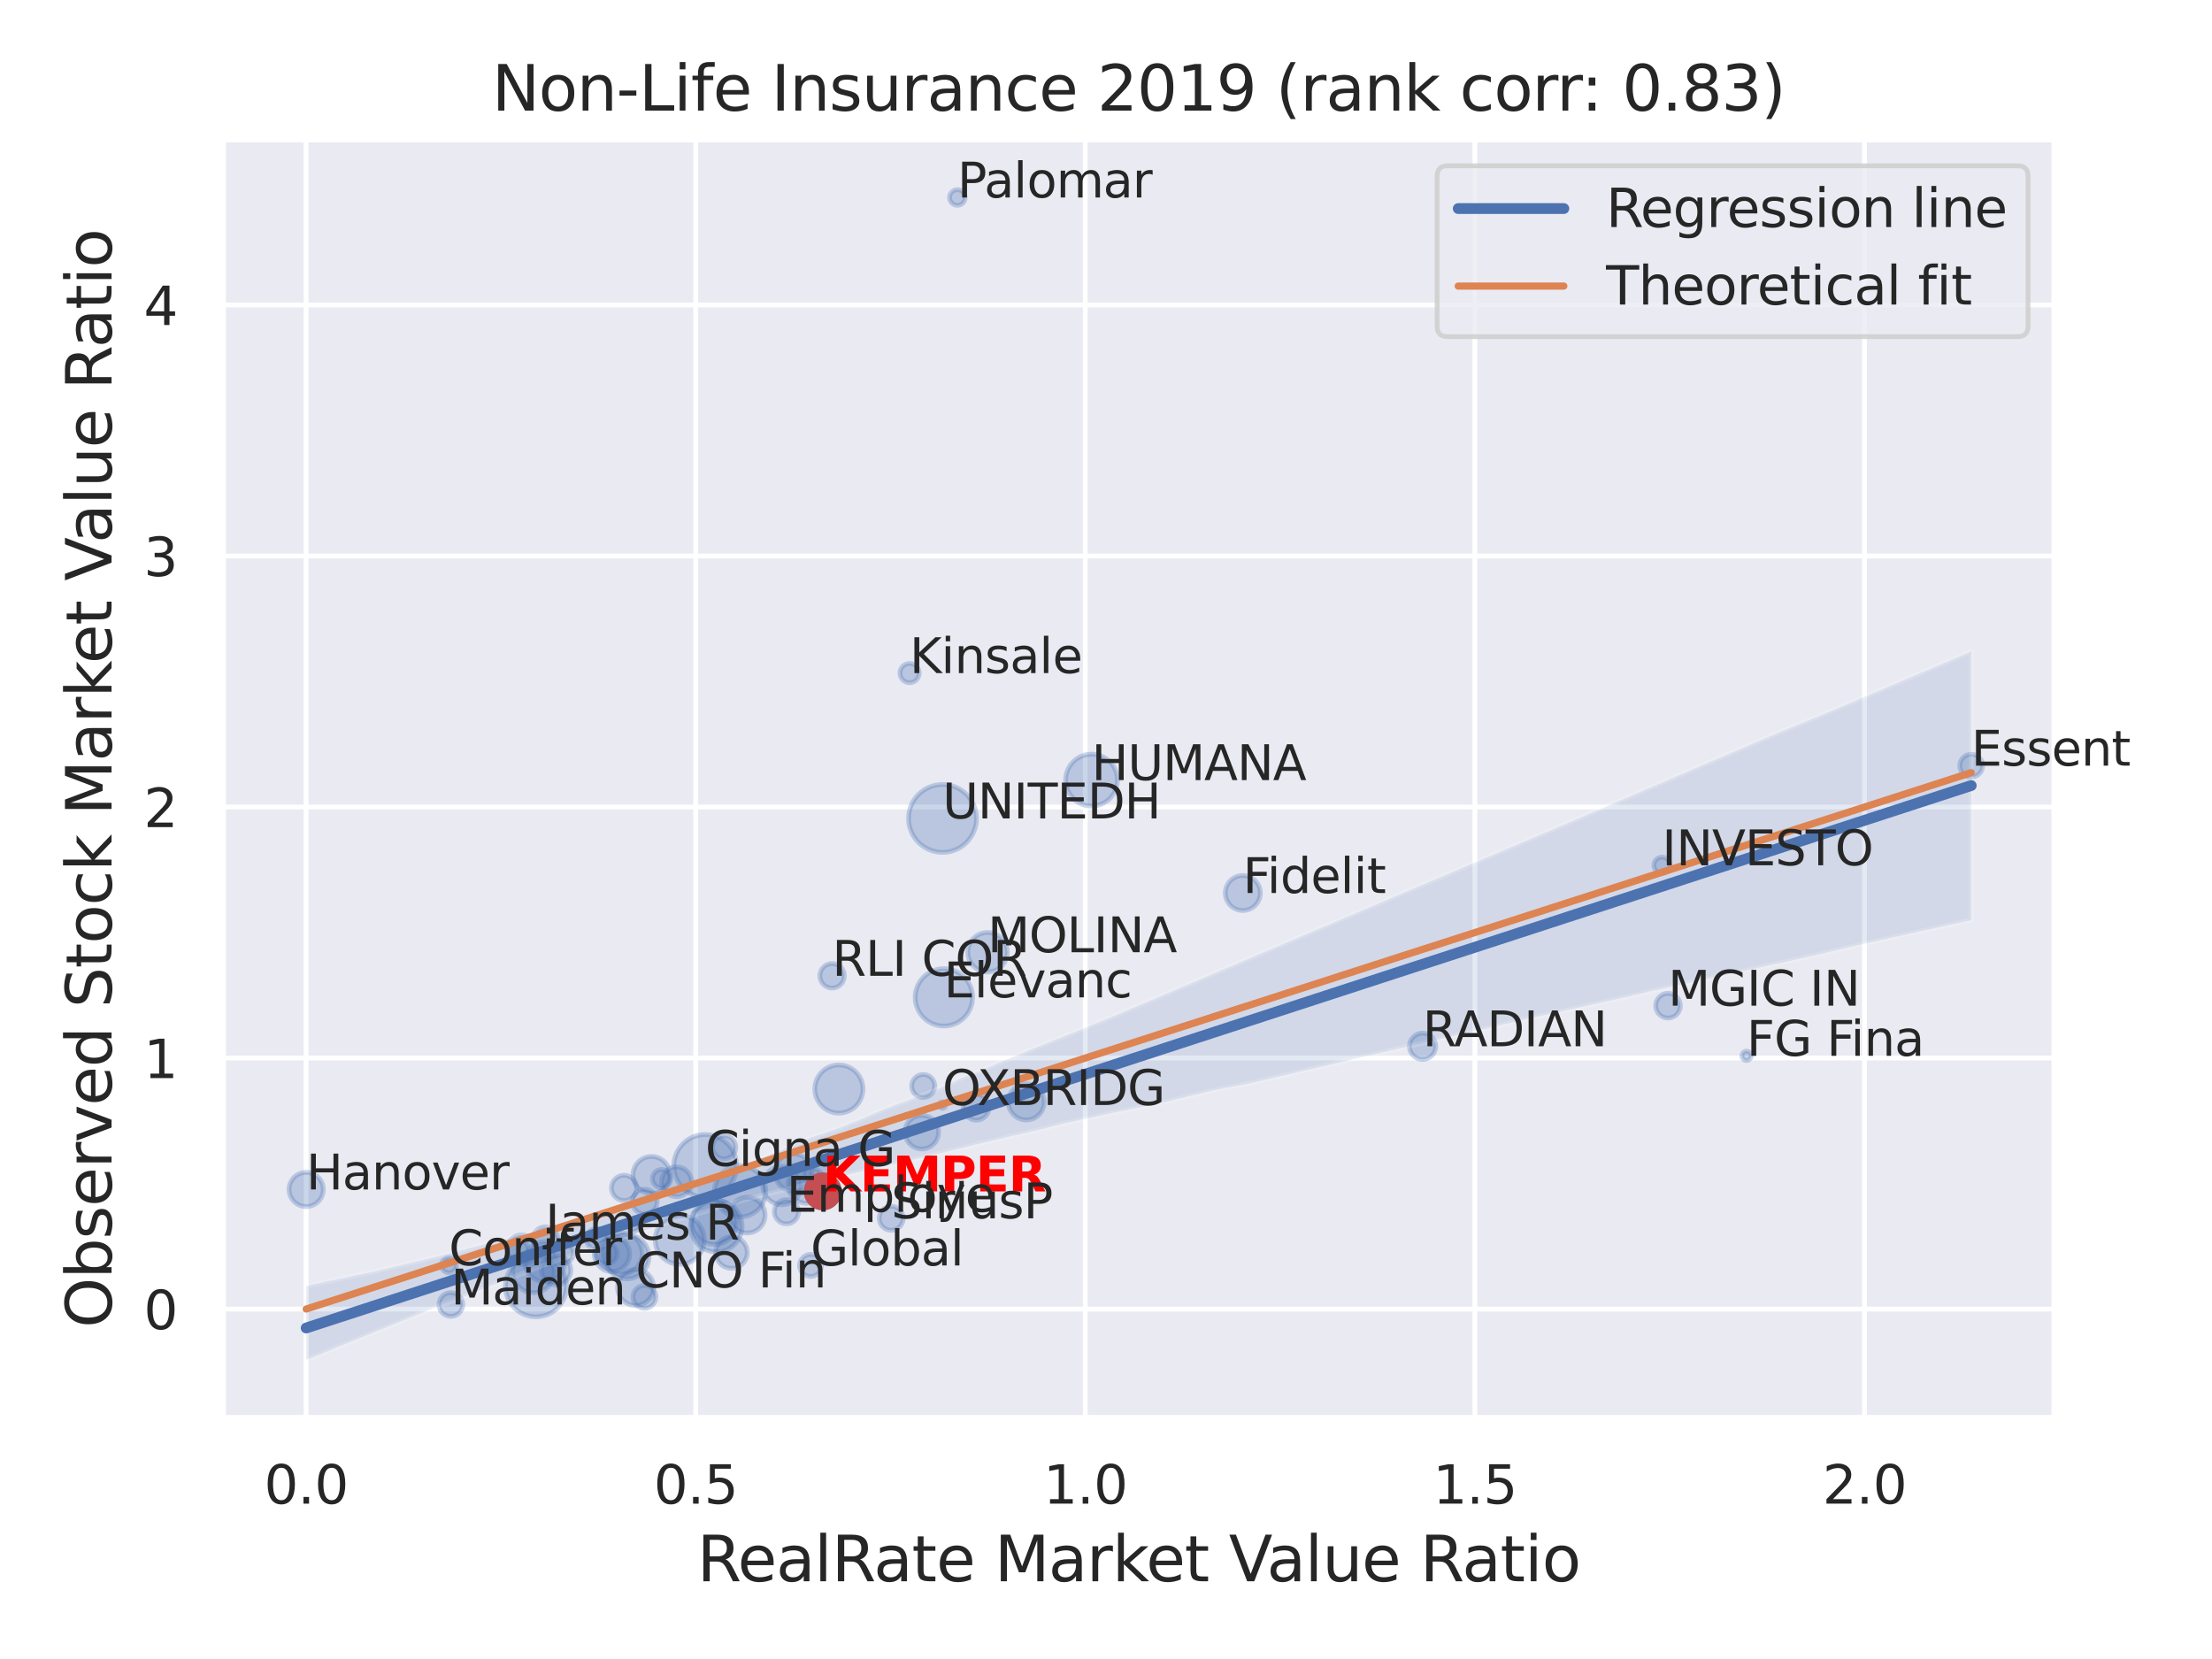<?xml version="1.0" encoding="utf-8" standalone="no"?>
<!DOCTYPE svg PUBLIC "-//W3C//DTD SVG 1.1//EN"
  "http://www.w3.org/Graphics/SVG/1.1/DTD/svg11.dtd">
<svg xmlns:xlink="http://www.w3.org/1999/xlink" width="460.8pt" height="345.6pt" viewBox="0 0 460.8 345.6" xmlns="http://www.w3.org/2000/svg" version="1.1">
 <defs>
  <style type="text/css">*{stroke-linejoin: round; stroke-linecap: butt}</style>
 </defs>
 <g id="figure_1">
  <g id="patch_1">
   <path d="M 0 345.6 
L 460.8 345.6 
L 460.8 0 
L 0 0 
z
" style="fill: #ffffff"/>
  </g>
  <g id="axes_1">
   <g id="patch_2">
    <path d="M 46.44 295.38 
L 427.983 295.38 
L 427.983 29.04 
L 46.44 29.04 
z
" style="fill: #eaeaf2"/>
   </g>
   <g id="matplotlib.axis_1">
    <g id="xtick_1">
     <g id="line2d_1">
      <path d="M 63.763 295.38 
L 63.763 29.04 
" clip-path="url(#pd46c387d00)" style="fill: none; stroke: #ffffff; stroke-linecap: round"/>
     </g>
     <g id="text_1">
      <!-- 0.0 -->
      <g style="fill: #262626" transform="translate(55.017 313.238) scale(0.11 -0.11)">
       <defs>
        <path id="DejaVuSans-30" d="M 2034 4250 
Q 1547 4250 1301 3770 
Q 1056 3291 1056 2328 
Q 1056 1369 1301 889 
Q 1547 409 2034 409 
Q 2525 409 2770 889 
Q 3016 1369 3016 2328 
Q 3016 3291 2770 3770 
Q 2525 4250 2034 4250 
z
M 2034 4750 
Q 2819 4750 3233 4129 
Q 3647 3509 3647 2328 
Q 3647 1150 3233 529 
Q 2819 -91 2034 -91 
Q 1250 -91 836 529 
Q 422 1150 422 2328 
Q 422 3509 836 4129 
Q 1250 4750 2034 4750 
z
" transform="scale(0.016)"/>
        <path id="DejaVuSans-2e" d="M 684 794 
L 1344 794 
L 1344 0 
L 684 0 
L 684 794 
z
" transform="scale(0.016)"/>
       </defs>
       <use xlink:href="#DejaVuSans-30"/>
       <use xlink:href="#DejaVuSans-2e" x="63.623"/>
       <use xlink:href="#DejaVuSans-30" x="95.41"/>
      </g>
     </g>
    </g>
    <g id="xtick_2">
     <g id="line2d_2">
      <path d="M 144.925 295.38 
L 144.925 29.04 
" clip-path="url(#pd46c387d00)" style="fill: none; stroke: #ffffff; stroke-linecap: round"/>
     </g>
     <g id="text_2">
      <!-- 0.5 -->
      <g style="fill: #262626" transform="translate(136.178 313.238) scale(0.11 -0.11)">
       <defs>
        <path id="DejaVuSans-35" d="M 691 4666 
L 3169 4666 
L 3169 4134 
L 1269 4134 
L 1269 2991 
Q 1406 3038 1543 3061 
Q 1681 3084 1819 3084 
Q 2600 3084 3056 2656 
Q 3513 2228 3513 1497 
Q 3513 744 3044 326 
Q 2575 -91 1722 -91 
Q 1428 -91 1123 -41 
Q 819 9 494 109 
L 494 744 
Q 775 591 1075 516 
Q 1375 441 1709 441 
Q 2250 441 2565 725 
Q 2881 1009 2881 1497 
Q 2881 1984 2565 2268 
Q 2250 2553 1709 2553 
Q 1456 2553 1204 2497 
Q 953 2441 691 2322 
L 691 4666 
z
" transform="scale(0.016)"/>
       </defs>
       <use xlink:href="#DejaVuSans-30"/>
       <use xlink:href="#DejaVuSans-2e" x="63.623"/>
       <use xlink:href="#DejaVuSans-35" x="95.41"/>
      </g>
     </g>
    </g>
    <g id="xtick_3">
     <g id="line2d_3">
      <path d="M 226.086 295.38 
L 226.086 29.04 
" clip-path="url(#pd46c387d00)" style="fill: none; stroke: #ffffff; stroke-linecap: round"/>
     </g>
     <g id="text_3">
      <!-- 1.0 -->
      <g style="fill: #262626" transform="translate(217.339 313.238) scale(0.11 -0.11)">
       <defs>
        <path id="DejaVuSans-31" d="M 794 531 
L 1825 531 
L 1825 4091 
L 703 3866 
L 703 4441 
L 1819 4666 
L 2450 4666 
L 2450 531 
L 3481 531 
L 3481 0 
L 794 0 
L 794 531 
z
" transform="scale(0.016)"/>
       </defs>
       <use xlink:href="#DejaVuSans-31"/>
       <use xlink:href="#DejaVuSans-2e" x="63.623"/>
       <use xlink:href="#DejaVuSans-30" x="95.41"/>
      </g>
     </g>
    </g>
    <g id="xtick_4">
     <g id="line2d_4">
      <path d="M 307.247 295.38 
L 307.247 29.04 
" clip-path="url(#pd46c387d00)" style="fill: none; stroke: #ffffff; stroke-linecap: round"/>
     </g>
     <g id="text_4">
      <!-- 1.5 -->
      <g style="fill: #262626" transform="translate(298.5 313.238) scale(0.11 -0.11)">
       <use xlink:href="#DejaVuSans-31"/>
       <use xlink:href="#DejaVuSans-2e" x="63.623"/>
       <use xlink:href="#DejaVuSans-35" x="95.41"/>
      </g>
     </g>
    </g>
    <g id="xtick_5">
     <g id="line2d_5">
      <path d="M 388.408 295.38 
L 388.408 29.04 
" clip-path="url(#pd46c387d00)" style="fill: none; stroke: #ffffff; stroke-linecap: round"/>
     </g>
     <g id="text_5">
      <!-- 2.0 -->
      <g style="fill: #262626" transform="translate(379.662 313.238) scale(0.11 -0.11)">
       <defs>
        <path id="DejaVuSans-32" d="M 1228 531 
L 3431 531 
L 3431 0 
L 469 0 
L 469 531 
Q 828 903 1448 1529 
Q 2069 2156 2228 2338 
Q 2531 2678 2651 2914 
Q 2772 3150 2772 3378 
Q 2772 3750 2511 3984 
Q 2250 4219 1831 4219 
Q 1534 4219 1204 4116 
Q 875 4013 500 3803 
L 500 4441 
Q 881 4594 1212 4672 
Q 1544 4750 1819 4750 
Q 2544 4750 2975 4387 
Q 3406 4025 3406 3419 
Q 3406 3131 3298 2873 
Q 3191 2616 2906 2266 
Q 2828 2175 2409 1742 
Q 1991 1309 1228 531 
z
" transform="scale(0.016)"/>
       </defs>
       <use xlink:href="#DejaVuSans-32"/>
       <use xlink:href="#DejaVuSans-2e" x="63.623"/>
       <use xlink:href="#DejaVuSans-30" x="95.41"/>
      </g>
     </g>
    </g>
    <g id="text_6">
     <!-- RealRate Market Value Ratio -->
     <g style="fill: #262626" transform="translate(145.225 329.404) scale(0.13 -0.13)">
      <defs>
       <path id="DejaVuSans-52" d="M 2841 2188 
Q 3044 2119 3236 1894 
Q 3428 1669 3622 1275 
L 4263 0 
L 3584 0 
L 2988 1197 
Q 2756 1666 2539 1819 
Q 2322 1972 1947 1972 
L 1259 1972 
L 1259 0 
L 628 0 
L 628 4666 
L 2053 4666 
Q 2853 4666 3247 4331 
Q 3641 3997 3641 3322 
Q 3641 2881 3436 2590 
Q 3231 2300 2841 2188 
z
M 1259 4147 
L 1259 2491 
L 2053 2491 
Q 2509 2491 2742 2702 
Q 2975 2913 2975 3322 
Q 2975 3731 2742 3939 
Q 2509 4147 2053 4147 
L 1259 4147 
z
" transform="scale(0.016)"/>
       <path id="DejaVuSans-65" d="M 3597 1894 
L 3597 1613 
L 953 1613 
Q 991 1019 1311 708 
Q 1631 397 2203 397 
Q 2534 397 2845 478 
Q 3156 559 3463 722 
L 3463 178 
Q 3153 47 2828 -22 
Q 2503 -91 2169 -91 
Q 1331 -91 842 396 
Q 353 884 353 1716 
Q 353 2575 817 3079 
Q 1281 3584 2069 3584 
Q 2775 3584 3186 3129 
Q 3597 2675 3597 1894 
z
M 3022 2063 
Q 3016 2534 2758 2815 
Q 2500 3097 2075 3097 
Q 1594 3097 1305 2825 
Q 1016 2553 972 2059 
L 3022 2063 
z
" transform="scale(0.016)"/>
       <path id="DejaVuSans-61" d="M 2194 1759 
Q 1497 1759 1228 1600 
Q 959 1441 959 1056 
Q 959 750 1161 570 
Q 1363 391 1709 391 
Q 2188 391 2477 730 
Q 2766 1069 2766 1631 
L 2766 1759 
L 2194 1759 
z
M 3341 1997 
L 3341 0 
L 2766 0 
L 2766 531 
Q 2569 213 2275 61 
Q 1981 -91 1556 -91 
Q 1019 -91 701 211 
Q 384 513 384 1019 
Q 384 1609 779 1909 
Q 1175 2209 1959 2209 
L 2766 2209 
L 2766 2266 
Q 2766 2663 2505 2880 
Q 2244 3097 1772 3097 
Q 1472 3097 1187 3025 
Q 903 2953 641 2809 
L 641 3341 
Q 956 3463 1253 3523 
Q 1550 3584 1831 3584 
Q 2591 3584 2966 3190 
Q 3341 2797 3341 1997 
z
" transform="scale(0.016)"/>
       <path id="DejaVuSans-6c" d="M 603 4863 
L 1178 4863 
L 1178 0 
L 603 0 
L 603 4863 
z
" transform="scale(0.016)"/>
       <path id="DejaVuSans-74" d="M 1172 4494 
L 1172 3500 
L 2356 3500 
L 2356 3053 
L 1172 3053 
L 1172 1153 
Q 1172 725 1289 603 
Q 1406 481 1766 481 
L 2356 481 
L 2356 0 
L 1766 0 
Q 1100 0 847 248 
Q 594 497 594 1153 
L 594 3053 
L 172 3053 
L 172 3500 
L 594 3500 
L 594 4494 
L 1172 4494 
z
" transform="scale(0.016)"/>
       <path id="DejaVuSans-20" transform="scale(0.016)"/>
       <path id="DejaVuSans-4d" d="M 628 4666 
L 1569 4666 
L 2759 1491 
L 3956 4666 
L 4897 4666 
L 4897 0 
L 4281 0 
L 4281 4097 
L 3078 897 
L 2444 897 
L 1241 4097 
L 1241 0 
L 628 0 
L 628 4666 
z
" transform="scale(0.016)"/>
       <path id="DejaVuSans-72" d="M 2631 2963 
Q 2534 3019 2420 3045 
Q 2306 3072 2169 3072 
Q 1681 3072 1420 2755 
Q 1159 2438 1159 1844 
L 1159 0 
L 581 0 
L 581 3500 
L 1159 3500 
L 1159 2956 
Q 1341 3275 1631 3429 
Q 1922 3584 2338 3584 
Q 2397 3584 2469 3576 
Q 2541 3569 2628 3553 
L 2631 2963 
z
" transform="scale(0.016)"/>
       <path id="DejaVuSans-6b" d="M 581 4863 
L 1159 4863 
L 1159 1991 
L 2875 3500 
L 3609 3500 
L 1753 1863 
L 3688 0 
L 2938 0 
L 1159 1709 
L 1159 0 
L 581 0 
L 581 4863 
z
" transform="scale(0.016)"/>
       <path id="DejaVuSans-56" d="M 1831 0 
L 50 4666 
L 709 4666 
L 2188 738 
L 3669 4666 
L 4325 4666 
L 2547 0 
L 1831 0 
z
" transform="scale(0.016)"/>
       <path id="DejaVuSans-75" d="M 544 1381 
L 544 3500 
L 1119 3500 
L 1119 1403 
Q 1119 906 1312 657 
Q 1506 409 1894 409 
Q 2359 409 2629 706 
Q 2900 1003 2900 1516 
L 2900 3500 
L 3475 3500 
L 3475 0 
L 2900 0 
L 2900 538 
Q 2691 219 2414 64 
Q 2138 -91 1772 -91 
Q 1169 -91 856 284 
Q 544 659 544 1381 
z
M 1991 3584 
L 1991 3584 
z
" transform="scale(0.016)"/>
       <path id="DejaVuSans-69" d="M 603 3500 
L 1178 3500 
L 1178 0 
L 603 0 
L 603 3500 
z
M 603 4863 
L 1178 4863 
L 1178 4134 
L 603 4134 
L 603 4863 
z
" transform="scale(0.016)"/>
       <path id="DejaVuSans-6f" d="M 1959 3097 
Q 1497 3097 1228 2736 
Q 959 2375 959 1747 
Q 959 1119 1226 758 
Q 1494 397 1959 397 
Q 2419 397 2687 759 
Q 2956 1122 2956 1747 
Q 2956 2369 2687 2733 
Q 2419 3097 1959 3097 
z
M 1959 3584 
Q 2709 3584 3137 3096 
Q 3566 2609 3566 1747 
Q 3566 888 3137 398 
Q 2709 -91 1959 -91 
Q 1206 -91 779 398 
Q 353 888 353 1747 
Q 353 2609 779 3096 
Q 1206 3584 1959 3584 
z
" transform="scale(0.016)"/>
      </defs>
      <use xlink:href="#DejaVuSans-52"/>
      <use xlink:href="#DejaVuSans-65" x="64.982"/>
      <use xlink:href="#DejaVuSans-61" x="126.506"/>
      <use xlink:href="#DejaVuSans-6c" x="187.785"/>
      <use xlink:href="#DejaVuSans-52" x="215.568"/>
      <use xlink:href="#DejaVuSans-61" x="282.801"/>
      <use xlink:href="#DejaVuSans-74" x="344.08"/>
      <use xlink:href="#DejaVuSans-65" x="383.289"/>
      <use xlink:href="#DejaVuSans-20" x="444.812"/>
      <use xlink:href="#DejaVuSans-4d" x="476.6"/>
      <use xlink:href="#DejaVuSans-61" x="562.879"/>
      <use xlink:href="#DejaVuSans-72" x="624.158"/>
      <use xlink:href="#DejaVuSans-6b" x="665.271"/>
      <use xlink:href="#DejaVuSans-65" x="719.557"/>
      <use xlink:href="#DejaVuSans-74" x="781.08"/>
      <use xlink:href="#DejaVuSans-20" x="820.289"/>
      <use xlink:href="#DejaVuSans-56" x="852.076"/>
      <use xlink:href="#DejaVuSans-61" x="912.734"/>
      <use xlink:href="#DejaVuSans-6c" x="974.014"/>
      <use xlink:href="#DejaVuSans-75" x="1001.797"/>
      <use xlink:href="#DejaVuSans-65" x="1065.176"/>
      <use xlink:href="#DejaVuSans-20" x="1126.699"/>
      <use xlink:href="#DejaVuSans-52" x="1158.486"/>
      <use xlink:href="#DejaVuSans-61" x="1225.719"/>
      <use xlink:href="#DejaVuSans-74" x="1286.998"/>
      <use xlink:href="#DejaVuSans-69" x="1326.207"/>
      <use xlink:href="#DejaVuSans-6f" x="1353.99"/>
     </g>
    </g>
   </g>
   <g id="matplotlib.axis_2">
    <g id="ytick_1">
     <g id="line2d_6">
      <path d="M 46.44 272.703 
L 427.983 272.703 
" clip-path="url(#pd46c387d00)" style="fill: none; stroke: #ffffff; stroke-linecap: round"/>
     </g>
     <g id="text_7">
      <!-- 0 -->
      <g style="fill: #262626" transform="translate(29.941 276.883) scale(0.11 -0.11)">
       <use xlink:href="#DejaVuSans-30"/>
      </g>
     </g>
    </g>
    <g id="ytick_2">
     <g id="line2d_7">
      <path d="M 46.44 220.411 
L 427.983 220.411 
" clip-path="url(#pd46c387d00)" style="fill: none; stroke: #ffffff; stroke-linecap: round"/>
     </g>
     <g id="text_8">
      <!-- 1 -->
      <g style="fill: #262626" transform="translate(29.941 224.59) scale(0.11 -0.11)">
       <use xlink:href="#DejaVuSans-31"/>
      </g>
     </g>
    </g>
    <g id="ytick_3">
     <g id="line2d_8">
      <path d="M 46.44 168.118 
L 427.983 168.118 
" clip-path="url(#pd46c387d00)" style="fill: none; stroke: #ffffff; stroke-linecap: round"/>
     </g>
     <g id="text_9">
      <!-- 2 -->
      <g style="fill: #262626" transform="translate(29.941 172.297) scale(0.11 -0.11)">
       <use xlink:href="#DejaVuSans-32"/>
      </g>
     </g>
    </g>
    <g id="ytick_4">
     <g id="line2d_9">
      <path d="M 46.44 115.825 
L 427.983 115.825 
" clip-path="url(#pd46c387d00)" style="fill: none; stroke: #ffffff; stroke-linecap: round"/>
     </g>
     <g id="text_10">
      <!-- 3 -->
      <g style="fill: #262626" transform="translate(29.941 120.004) scale(0.11 -0.11)">
       <defs>
        <path id="DejaVuSans-33" d="M 2597 2516 
Q 3050 2419 3304 2112 
Q 3559 1806 3559 1356 
Q 3559 666 3084 287 
Q 2609 -91 1734 -91 
Q 1441 -91 1130 -33 
Q 819 25 488 141 
L 488 750 
Q 750 597 1062 519 
Q 1375 441 1716 441 
Q 2309 441 2620 675 
Q 2931 909 2931 1356 
Q 2931 1769 2642 2001 
Q 2353 2234 1838 2234 
L 1294 2234 
L 1294 2753 
L 1863 2753 
Q 2328 2753 2575 2939 
Q 2822 3125 2822 3475 
Q 2822 3834 2567 4026 
Q 2313 4219 1838 4219 
Q 1578 4219 1281 4162 
Q 984 4106 628 3988 
L 628 4550 
Q 988 4650 1302 4700 
Q 1616 4750 1894 4750 
Q 2613 4750 3031 4423 
Q 3450 4097 3450 3541 
Q 3450 3153 3228 2886 
Q 3006 2619 2597 2516 
z
" transform="scale(0.016)"/>
       </defs>
       <use xlink:href="#DejaVuSans-33"/>
      </g>
     </g>
    </g>
    <g id="ytick_5">
     <g id="line2d_10">
      <path d="M 46.44 63.532 
L 427.983 63.532 
" clip-path="url(#pd46c387d00)" style="fill: none; stroke: #ffffff; stroke-linecap: round"/>
     </g>
     <g id="text_11">
      <!-- 4 -->
      <g style="fill: #262626" transform="translate(29.941 67.711) scale(0.11 -0.11)">
       <defs>
        <path id="DejaVuSans-34" d="M 2419 4116 
L 825 1625 
L 2419 1625 
L 2419 4116 
z
M 2253 4666 
L 3047 4666 
L 3047 1625 
L 3713 1625 
L 3713 1100 
L 3047 1100 
L 3047 0 
L 2419 0 
L 2419 1100 
L 313 1100 
L 313 1709 
L 2253 4666 
z
" transform="scale(0.016)"/>
       </defs>
       <use xlink:href="#DejaVuSans-34"/>
      </g>
     </g>
    </g>
    <g id="text_12">
     <!-- Observed Stock Market Value Ratio -->
     <g style="fill: #262626" transform="translate(23.238 276.612) rotate(-90) scale(0.13 -0.13)">
      <defs>
       <path id="DejaVuSans-4f" d="M 2522 4238 
Q 1834 4238 1429 3725 
Q 1025 3213 1025 2328 
Q 1025 1447 1429 934 
Q 1834 422 2522 422 
Q 3209 422 3611 934 
Q 4013 1447 4013 2328 
Q 4013 3213 3611 3725 
Q 3209 4238 2522 4238 
z
M 2522 4750 
Q 3503 4750 4090 4092 
Q 4678 3434 4678 2328 
Q 4678 1225 4090 567 
Q 3503 -91 2522 -91 
Q 1538 -91 948 565 
Q 359 1222 359 2328 
Q 359 3434 948 4092 
Q 1538 4750 2522 4750 
z
" transform="scale(0.016)"/>
       <path id="DejaVuSans-62" d="M 3116 1747 
Q 3116 2381 2855 2742 
Q 2594 3103 2138 3103 
Q 1681 3103 1420 2742 
Q 1159 2381 1159 1747 
Q 1159 1113 1420 752 
Q 1681 391 2138 391 
Q 2594 391 2855 752 
Q 3116 1113 3116 1747 
z
M 1159 2969 
Q 1341 3281 1617 3432 
Q 1894 3584 2278 3584 
Q 2916 3584 3314 3078 
Q 3713 2572 3713 1747 
Q 3713 922 3314 415 
Q 2916 -91 2278 -91 
Q 1894 -91 1617 61 
Q 1341 213 1159 525 
L 1159 0 
L 581 0 
L 581 4863 
L 1159 4863 
L 1159 2969 
z
" transform="scale(0.016)"/>
       <path id="DejaVuSans-73" d="M 2834 3397 
L 2834 2853 
Q 2591 2978 2328 3040 
Q 2066 3103 1784 3103 
Q 1356 3103 1142 2972 
Q 928 2841 928 2578 
Q 928 2378 1081 2264 
Q 1234 2150 1697 2047 
L 1894 2003 
Q 2506 1872 2764 1633 
Q 3022 1394 3022 966 
Q 3022 478 2636 193 
Q 2250 -91 1575 -91 
Q 1294 -91 989 -36 
Q 684 19 347 128 
L 347 722 
Q 666 556 975 473 
Q 1284 391 1588 391 
Q 1994 391 2212 530 
Q 2431 669 2431 922 
Q 2431 1156 2273 1281 
Q 2116 1406 1581 1522 
L 1381 1569 
Q 847 1681 609 1914 
Q 372 2147 372 2553 
Q 372 3047 722 3315 
Q 1072 3584 1716 3584 
Q 2034 3584 2315 3537 
Q 2597 3491 2834 3397 
z
" transform="scale(0.016)"/>
       <path id="DejaVuSans-76" d="M 191 3500 
L 800 3500 
L 1894 563 
L 2988 3500 
L 3597 3500 
L 2284 0 
L 1503 0 
L 191 3500 
z
" transform="scale(0.016)"/>
       <path id="DejaVuSans-64" d="M 2906 2969 
L 2906 4863 
L 3481 4863 
L 3481 0 
L 2906 0 
L 2906 525 
Q 2725 213 2448 61 
Q 2172 -91 1784 -91 
Q 1150 -91 751 415 
Q 353 922 353 1747 
Q 353 2572 751 3078 
Q 1150 3584 1784 3584 
Q 2172 3584 2448 3432 
Q 2725 3281 2906 2969 
z
M 947 1747 
Q 947 1113 1208 752 
Q 1469 391 1925 391 
Q 2381 391 2643 752 
Q 2906 1113 2906 1747 
Q 2906 2381 2643 2742 
Q 2381 3103 1925 3103 
Q 1469 3103 1208 2742 
Q 947 2381 947 1747 
z
" transform="scale(0.016)"/>
       <path id="DejaVuSans-53" d="M 3425 4513 
L 3425 3897 
Q 3066 4069 2747 4153 
Q 2428 4238 2131 4238 
Q 1616 4238 1336 4038 
Q 1056 3838 1056 3469 
Q 1056 3159 1242 3001 
Q 1428 2844 1947 2747 
L 2328 2669 
Q 3034 2534 3370 2195 
Q 3706 1856 3706 1288 
Q 3706 609 3251 259 
Q 2797 -91 1919 -91 
Q 1588 -91 1214 -16 
Q 841 59 441 206 
L 441 856 
Q 825 641 1194 531 
Q 1563 422 1919 422 
Q 2459 422 2753 634 
Q 3047 847 3047 1241 
Q 3047 1584 2836 1778 
Q 2625 1972 2144 2069 
L 1759 2144 
Q 1053 2284 737 2584 
Q 422 2884 422 3419 
Q 422 4038 858 4394 
Q 1294 4750 2059 4750 
Q 2388 4750 2728 4690 
Q 3069 4631 3425 4513 
z
" transform="scale(0.016)"/>
       <path id="DejaVuSans-63" d="M 3122 3366 
L 3122 2828 
Q 2878 2963 2633 3030 
Q 2388 3097 2138 3097 
Q 1578 3097 1268 2742 
Q 959 2388 959 1747 
Q 959 1106 1268 751 
Q 1578 397 2138 397 
Q 2388 397 2633 464 
Q 2878 531 3122 666 
L 3122 134 
Q 2881 22 2623 -34 
Q 2366 -91 2075 -91 
Q 1284 -91 818 406 
Q 353 903 353 1747 
Q 353 2603 823 3093 
Q 1294 3584 2113 3584 
Q 2378 3584 2631 3529 
Q 2884 3475 3122 3366 
z
" transform="scale(0.016)"/>
      </defs>
      <use xlink:href="#DejaVuSans-4f"/>
      <use xlink:href="#DejaVuSans-62" x="78.711"/>
      <use xlink:href="#DejaVuSans-73" x="142.188"/>
      <use xlink:href="#DejaVuSans-65" x="194.287"/>
      <use xlink:href="#DejaVuSans-72" x="255.811"/>
      <use xlink:href="#DejaVuSans-76" x="296.924"/>
      <use xlink:href="#DejaVuSans-65" x="356.104"/>
      <use xlink:href="#DejaVuSans-64" x="417.627"/>
      <use xlink:href="#DejaVuSans-20" x="481.104"/>
      <use xlink:href="#DejaVuSans-53" x="512.891"/>
      <use xlink:href="#DejaVuSans-74" x="576.367"/>
      <use xlink:href="#DejaVuSans-6f" x="615.576"/>
      <use xlink:href="#DejaVuSans-63" x="676.758"/>
      <use xlink:href="#DejaVuSans-6b" x="731.738"/>
      <use xlink:href="#DejaVuSans-20" x="789.648"/>
      <use xlink:href="#DejaVuSans-4d" x="821.436"/>
      <use xlink:href="#DejaVuSans-61" x="907.715"/>
      <use xlink:href="#DejaVuSans-72" x="968.994"/>
      <use xlink:href="#DejaVuSans-6b" x="1010.107"/>
      <use xlink:href="#DejaVuSans-65" x="1064.393"/>
      <use xlink:href="#DejaVuSans-74" x="1125.916"/>
      <use xlink:href="#DejaVuSans-20" x="1165.125"/>
      <use xlink:href="#DejaVuSans-56" x="1196.912"/>
      <use xlink:href="#DejaVuSans-61" x="1257.57"/>
      <use xlink:href="#DejaVuSans-6c" x="1318.85"/>
      <use xlink:href="#DejaVuSans-75" x="1346.633"/>
      <use xlink:href="#DejaVuSans-65" x="1410.012"/>
      <use xlink:href="#DejaVuSans-20" x="1471.535"/>
      <use xlink:href="#DejaVuSans-52" x="1503.322"/>
      <use xlink:href="#DejaVuSans-61" x="1570.555"/>
      <use xlink:href="#DejaVuSans-74" x="1631.834"/>
      <use xlink:href="#DejaVuSans-69" x="1671.043"/>
      <use xlink:href="#DejaVuSans-6f" x="1698.826"/>
     </g>
    </g>
   </g>
   <g id="PathCollection_1">
    <path d="M 141.606 263.388 
C 142.964 263.388 144.266 262.849 145.225 261.889 
C 146.185 260.929 146.725 259.627 146.725 258.269 
C 146.725 256.912 146.185 255.61 145.225 254.65 
C 144.266 253.69 142.964 253.151 141.606 253.151 
C 140.249 253.151 138.947 253.69 137.987 254.65 
C 137.027 255.61 136.488 256.912 136.488 258.269 
C 136.488 259.627 137.027 260.929 137.987 261.889 
C 138.947 262.849 140.249 263.388 141.606 263.388 
z
" clip-path="url(#pd46c387d00)" style="fill: #4c72b0; fill-opacity: 0.3; stroke: #4c72b0; stroke-opacity: 0.3"/>
    <path d="M 111.655 274.308 
C 113.343 274.308 114.961 273.637 116.155 272.444 
C 117.348 271.251 118.018 269.632 118.018 267.944 
C 118.018 266.257 117.348 264.638 116.155 263.444 
C 114.961 262.251 113.343 261.581 111.655 261.581 
C 109.967 261.581 108.349 262.251 107.155 263.444 
C 105.962 264.638 105.291 266.257 105.291 267.944 
C 105.291 269.632 105.962 271.251 107.155 272.444 
C 108.349 273.637 109.967 274.308 111.655 274.308 
z
" clip-path="url(#pd46c387d00)" style="fill: #4c72b0; fill-opacity: 0.3; stroke: #4c72b0; stroke-opacity: 0.3"/>
    <path d="M 135.714 248.624 
C 136.736 248.624 137.717 248.218 138.439 247.495 
C 139.162 246.772 139.568 245.792 139.568 244.769 
C 139.568 243.747 139.162 242.767 138.439 242.044 
C 137.717 241.321 136.736 240.915 135.714 240.915 
C 134.692 240.915 133.711 241.321 132.989 242.044 
C 132.266 242.767 131.86 243.747 131.86 244.769 
C 131.86 245.792 132.266 246.772 132.989 247.495 
C 133.711 248.218 134.692 248.624 135.714 248.624 
z
" clip-path="url(#pd46c387d00)" style="fill: #4c72b0; fill-opacity: 0.3; stroke: #4c72b0; stroke-opacity: 0.3"/>
    <path d="M 213.794 233.303 
C 214.789 233.303 215.742 232.908 216.445 232.205 
C 217.149 231.502 217.544 230.548 217.544 229.554 
C 217.544 228.56 217.149 227.606 216.445 226.903 
C 215.742 226.2 214.789 225.805 213.794 225.805 
C 212.8 225.805 211.846 226.2 211.143 226.903 
C 210.44 227.606 210.045 228.56 210.045 229.554 
C 210.045 230.548 210.44 231.502 211.143 232.205 
C 211.846 232.908 212.8 233.303 213.794 233.303 
z
" clip-path="url(#pd46c387d00)" style="fill: #4c72b0; fill-opacity: 0.3; stroke: #4c72b0; stroke-opacity: 0.3"/>
    <path d="M 129.48 265.433 
C 130.623 265.433 131.718 264.979 132.526 264.171 
C 133.334 263.363 133.788 262.267 133.788 261.125 
C 133.788 259.982 133.334 258.887 132.526 258.079 
C 131.718 257.271 130.623 256.817 129.48 256.817 
C 128.338 256.817 127.242 257.271 126.434 258.079 
C 125.626 258.887 125.172 259.982 125.172 261.125 
C 125.172 262.267 125.626 263.363 126.434 264.171 
C 127.242 264.979 128.338 265.433 129.48 265.433 
z
" clip-path="url(#pd46c387d00)" style="fill: #4c72b0; fill-opacity: 0.3; stroke: #4c72b0; stroke-opacity: 0.3"/>
    <path d="M 227.39 167.91 
C 228.822 167.91 230.196 167.341 231.209 166.328 
C 232.222 165.315 232.791 163.941 232.791 162.508 
C 232.791 161.076 232.222 159.702 231.209 158.689 
C 230.196 157.676 228.822 157.107 227.39 157.107 
C 225.957 157.107 224.583 157.676 223.57 158.689 
C 222.557 159.702 221.988 161.076 221.988 162.508 
C 221.988 163.941 222.557 165.315 223.57 166.328 
C 224.583 167.341 225.957 167.91 227.39 167.91 
z
" clip-path="url(#pd46c387d00)" style="fill: #4c72b0; fill-opacity: 0.3; stroke: #4c72b0; stroke-opacity: 0.3"/>
    <path d="M 130.615 266.401 
C 131.831 266.401 132.996 265.918 133.855 265.059 
C 134.714 264.2 135.197 263.034 135.197 261.819 
C 135.197 260.604 134.714 259.438 133.855 258.579 
C 132.996 257.72 131.831 257.237 130.615 257.237 
C 129.4 257.237 128.235 257.72 127.376 258.579 
C 126.517 259.438 126.034 260.604 126.034 261.819 
C 126.034 263.034 126.517 264.2 127.376 265.059 
C 128.235 265.918 129.4 266.401 130.615 266.401 
z
" clip-path="url(#pd46c387d00)" style="fill: #4c72b0; fill-opacity: 0.3; stroke: #4c72b0; stroke-opacity: 0.3"/>
    <path d="M 170.617 247.656 
C 171.459 247.656 172.267 247.322 172.863 246.726 
C 173.458 246.13 173.793 245.322 173.793 244.48 
C 173.793 243.638 173.458 242.83 172.863 242.234 
C 172.267 241.639 171.459 241.304 170.617 241.304 
C 169.775 241.304 168.967 241.639 168.371 242.234 
C 167.775 242.83 167.441 243.638 167.441 244.48 
C 167.441 245.322 167.775 246.13 168.371 246.726 
C 168.967 247.322 169.775 247.656 170.617 247.656 
z
" clip-path="url(#pd46c387d00)" style="fill: #4c72b0; fill-opacity: 0.3; stroke: #4c72b0; stroke-opacity: 0.3"/>
    <path d="M 155.668 256.843 
C 156.653 256.843 157.597 256.452 158.293 255.756 
C 158.989 255.06 159.38 254.116 159.38 253.132 
C 159.38 252.147 158.989 251.203 158.293 250.507 
C 157.597 249.811 156.653 249.42 155.668 249.42 
C 154.684 249.42 153.74 249.811 153.044 250.507 
C 152.348 251.203 151.956 252.147 151.956 253.132 
C 151.956 254.116 152.348 255.06 153.044 255.756 
C 153.74 256.452 154.684 256.843 155.668 256.843 
z
" clip-path="url(#pd46c387d00)" style="fill: #4c72b0; fill-opacity: 0.3; stroke: #4c72b0; stroke-opacity: 0.3"/>
    <path d="M 174.755 231.876 
C 176.084 231.876 177.36 231.348 178.3 230.408 
C 179.24 229.468 179.768 228.192 179.768 226.863 
C 179.768 225.533 179.24 224.258 178.3 223.318 
C 177.36 222.378 176.084 221.85 174.755 221.85 
C 173.425 221.85 172.15 222.378 171.21 223.318 
C 170.27 224.258 169.742 225.533 169.742 226.863 
C 169.742 228.192 170.27 229.468 171.21 230.408 
C 172.15 231.348 173.425 231.876 174.755 231.876 
z
" clip-path="url(#pd46c387d00)" style="fill: #4c72b0; fill-opacity: 0.3; stroke: #4c72b0; stroke-opacity: 0.3"/>
    <path d="M 173.347 205.83 
C 174.024 205.83 174.672 205.561 175.15 205.083 
C 175.629 204.605 175.897 203.956 175.897 203.28 
C 175.897 202.603 175.629 201.955 175.15 201.476 
C 174.672 200.998 174.024 200.729 173.347 200.729 
C 172.671 200.729 172.022 200.998 171.544 201.476 
C 171.066 201.955 170.797 202.603 170.797 203.28 
C 170.797 203.956 171.066 204.605 171.544 205.083 
C 172.022 205.561 172.671 205.83 173.347 205.83 
z
" clip-path="url(#pd46c387d00)" style="fill: #4c72b0; fill-opacity: 0.3; stroke: #4c72b0; stroke-opacity: 0.3"/>
    <path d="M 203.375 233.349 
C 204.091 233.349 204.778 233.065 205.285 232.558 
C 205.791 232.052 206.076 231.365 206.076 230.648 
C 206.076 229.932 205.791 229.245 205.285 228.738 
C 204.778 228.232 204.091 227.947 203.375 227.947 
C 202.659 227.947 201.971 228.232 201.465 228.738 
C 200.958 229.245 200.674 229.932 200.674 230.648 
C 200.674 231.365 200.958 232.052 201.465 232.558 
C 201.971 233.065 202.659 233.349 203.375 233.349 
z
" clip-path="url(#pd46c387d00)" style="fill: #4c72b0; fill-opacity: 0.3; stroke: #4c72b0; stroke-opacity: 0.3"/>
    <path d="M 131.97 256.484 
C 132.315 256.484 132.646 256.346 132.89 256.102 
C 133.134 255.858 133.272 255.527 133.272 255.182 
C 133.272 254.836 133.134 254.505 132.89 254.261 
C 132.646 254.017 132.315 253.879 131.97 253.879 
C 131.624 253.879 131.293 254.017 131.049 254.261 
C 130.805 254.505 130.667 254.836 130.667 255.182 
C 130.667 255.527 130.805 255.858 131.049 256.102 
C 131.293 256.346 131.624 256.484 131.97 256.484 
z
" clip-path="url(#pd46c387d00)" style="fill: #4c72b0; fill-opacity: 0.3; stroke: #4c72b0; stroke-opacity: 0.3"/>
    <path d="M 134.312 252.936 
C 135 252.936 135.66 252.663 136.147 252.176 
C 136.633 251.69 136.907 251.029 136.907 250.341 
C 136.907 249.653 136.633 248.993 136.147 248.507 
C 135.66 248.02 135 247.747 134.312 247.747 
C 133.624 247.747 132.964 248.02 132.477 248.507 
C 131.991 248.993 131.717 249.653 131.717 250.341 
C 131.717 251.029 131.991 251.69 132.477 252.176 
C 132.964 252.663 133.624 252.936 134.312 252.936 
z
" clip-path="url(#pd46c387d00)" style="fill: #4c72b0; fill-opacity: 0.3; stroke: #4c72b0; stroke-opacity: 0.3"/>
    <path d="M 140.946 249.289 
C 141.769 249.289 142.559 248.962 143.142 248.38 
C 143.724 247.797 144.051 247.007 144.051 246.184 
C 144.051 245.36 143.724 244.57 143.142 243.988 
C 142.559 243.405 141.769 243.078 140.946 243.078 
C 140.122 243.078 139.332 243.405 138.75 243.988 
C 138.167 244.57 137.84 245.36 137.84 246.184 
C 137.84 247.007 138.167 247.797 138.75 248.38 
C 139.332 248.962 140.122 249.289 140.946 249.289 
z
" clip-path="url(#pd46c387d00)" style="fill: #4c72b0; fill-opacity: 0.3; stroke: #4c72b0; stroke-opacity: 0.3"/>
    <path d="M 346.224 181.935 
C 346.671 181.935 347.1 181.757 347.416 181.441 
C 347.732 181.125 347.91 180.696 347.91 180.249 
C 347.91 179.802 347.732 179.373 347.416 179.056 
C 347.1 178.74 346.671 178.562 346.224 178.562 
C 345.776 178.562 345.347 178.74 345.031 179.056 
C 344.715 179.373 344.537 179.802 344.537 180.249 
C 344.537 180.696 344.715 181.125 345.031 181.441 
C 345.347 181.757 345.776 181.935 346.224 181.935 
z
" clip-path="url(#pd46c387d00)" style="fill: #4c72b0; fill-opacity: 0.3; stroke: #4c72b0; stroke-opacity: 0.3"/>
    <path d="M 196.344 177.565 
C 198.22 177.565 200.018 176.82 201.344 175.494 
C 202.67 174.168 203.416 172.369 203.416 170.494 
C 203.416 168.618 202.67 166.82 201.344 165.494 
C 200.018 164.168 198.22 163.423 196.344 163.423 
C 194.469 163.423 192.67 164.168 191.344 165.494 
C 190.018 166.82 189.273 168.618 189.273 170.494 
C 189.273 172.369 190.018 174.168 191.344 175.494 
C 192.67 176.82 194.469 177.565 196.344 177.565 
z
" clip-path="url(#pd46c387d00)" style="fill: #4c72b0; fill-opacity: 0.3; stroke: #4c72b0; stroke-opacity: 0.3"/>
    <path d="M 134.251 272.552 
C 134.884 272.552 135.491 272.3 135.938 271.853 
C 136.386 271.405 136.637 270.798 136.637 270.165 
C 136.637 269.533 136.386 268.926 135.938 268.478 
C 135.491 268.031 134.884 267.779 134.251 267.779 
C 133.618 267.779 133.011 268.031 132.564 268.478 
C 132.116 268.926 131.865 269.533 131.865 270.165 
C 131.865 270.798 132.116 271.405 132.564 271.853 
C 133.011 272.3 133.618 272.552 134.251 272.552 
z
" clip-path="url(#pd46c387d00)" style="fill: #4c72b0; fill-opacity: 0.3; stroke: #4c72b0; stroke-opacity: 0.3"/>
    <path d="M 107.889 262.689 
C 108.474 262.689 109.035 262.457 109.448 262.043 
C 109.862 261.63 110.095 261.069 110.095 260.484 
C 110.095 259.899 109.862 259.337 109.448 258.924 
C 109.035 258.51 108.474 258.278 107.889 258.278 
C 107.304 258.278 106.743 258.51 106.329 258.924 
C 105.915 259.337 105.683 259.899 105.683 260.484 
C 105.683 261.069 105.915 261.63 106.329 262.043 
C 106.743 262.457 107.304 262.689 107.889 262.689 
z
" clip-path="url(#pd46c387d00)" style="fill: #4c72b0; fill-opacity: 0.3; stroke: #4c72b0; stroke-opacity: 0.3"/>
    <path d="M 115.855 267.671 
C 116.663 267.671 117.437 267.35 118.008 266.779 
C 118.579 266.208 118.9 265.433 118.9 264.625 
C 118.9 263.818 118.579 263.043 118.008 262.472 
C 117.437 261.901 116.663 261.58 115.855 261.58 
C 115.047 261.58 114.273 261.901 113.702 262.472 
C 113.131 263.043 112.81 263.818 112.81 264.625 
C 112.81 265.433 113.131 266.208 113.702 266.779 
C 114.273 267.35 115.047 267.671 115.855 267.671 
z
" clip-path="url(#pd46c387d00)" style="fill: #4c72b0; fill-opacity: 0.3; stroke: #4c72b0; stroke-opacity: 0.3"/>
    <path d="M 171.392 251.64 
C 172.306 251.64 173.183 251.277 173.829 250.631 
C 174.475 249.984 174.838 249.108 174.838 248.194 
C 174.838 247.28 174.475 246.403 173.829 245.757 
C 173.183 245.11 172.306 244.747 171.392 244.747 
C 170.478 244.747 169.601 245.11 168.955 245.757 
C 168.309 246.403 167.946 247.28 167.946 248.194 
C 167.946 249.108 168.309 249.984 168.955 250.631 
C 169.601 251.277 170.478 251.64 171.392 251.64 
z
" clip-path="url(#pd46c387d00)" style="fill: #4c72b0; fill-opacity: 0.3; stroke: #4c72b0; stroke-opacity: 0.3"/>
    <path d="M 148.783 259.242 
C 150.027 259.242 151.22 258.747 152.099 257.868 
C 152.978 256.989 153.472 255.796 153.472 254.553 
C 153.472 253.309 152.978 252.117 152.099 251.237 
C 151.22 250.358 150.027 249.864 148.783 249.864 
C 147.54 249.864 146.347 250.358 145.468 251.237 
C 144.589 252.117 144.095 253.309 144.095 254.553 
C 144.095 255.796 144.589 256.989 145.468 257.868 
C 146.347 258.747 147.54 259.242 148.783 259.242 
z
" clip-path="url(#pd46c387d00)" style="fill: #4c72b0; fill-opacity: 0.3; stroke: #4c72b0; stroke-opacity: 0.3"/>
    <path d="M 347.479 212.072 
C 348.16 212.072 348.814 211.801 349.295 211.32 
C 349.777 210.838 350.048 210.184 350.048 209.503 
C 350.048 208.822 349.777 208.168 349.295 207.686 
C 348.814 207.204 348.16 206.934 347.479 206.934 
C 346.797 206.934 346.144 207.204 345.662 207.686 
C 345.18 208.168 344.909 208.822 344.909 209.503 
C 344.909 210.184 345.18 210.838 345.662 211.32 
C 346.144 211.801 346.797 212.072 347.479 212.072 
z
" clip-path="url(#pd46c387d00)" style="fill: #4c72b0; fill-opacity: 0.3; stroke: #4c72b0; stroke-opacity: 0.3"/>
    <path d="M 296.35 220.691 
C 297.076 220.691 297.773 220.403 298.286 219.889 
C 298.799 219.376 299.088 218.68 299.088 217.954 
C 299.088 217.228 298.799 216.531 298.286 216.018 
C 297.773 215.505 297.076 215.216 296.35 215.216 
C 295.624 215.216 294.928 215.505 294.415 216.018 
C 293.901 216.531 293.613 217.228 293.613 217.954 
C 293.613 218.68 293.901 219.376 294.415 219.889 
C 294.928 220.403 295.624 220.691 296.35 220.691 
z
" clip-path="url(#pd46c387d00)" style="fill: #4c72b0; fill-opacity: 0.3; stroke: #4c72b0; stroke-opacity: 0.3"/>
    <path d="M 150.853 241.412 
C 151.493 241.412 152.107 241.158 152.559 240.705 
C 153.012 240.253 153.266 239.639 153.266 238.999 
C 153.266 238.359 153.012 237.745 152.559 237.292 
C 152.107 236.84 151.493 236.585 150.853 236.585 
C 150.213 236.585 149.599 236.84 149.146 237.292 
C 148.693 237.745 148.439 238.359 148.439 238.999 
C 148.439 239.639 148.693 240.253 149.146 240.705 
C 149.599 241.158 150.213 241.412 150.853 241.412 
z
" clip-path="url(#pd46c387d00)" style="fill: #4c72b0; fill-opacity: 0.3; stroke: #4c72b0; stroke-opacity: 0.3"/>
    <path d="M 154.18 253.51 
C 155.598 253.51 156.959 252.946 157.962 251.943 
C 158.965 250.94 159.528 249.58 159.528 248.161 
C 159.528 246.743 158.965 245.382 157.962 244.379 
C 156.959 243.376 155.598 242.813 154.18 242.813 
C 152.761 242.813 151.401 243.376 150.398 244.379 
C 149.395 245.382 148.832 246.743 148.832 248.161 
C 148.832 249.58 149.395 250.94 150.398 251.943 
C 151.401 252.946 152.761 253.51 154.18 253.51 
z
" clip-path="url(#pd46c387d00)" style="fill: #4c72b0; fill-opacity: 0.3; stroke: #4c72b0; stroke-opacity: 0.3"/>
    <path d="M 149.231 260.799 
C 150.651 260.799 152.014 260.235 153.018 259.23 
C 154.023 258.226 154.587 256.863 154.587 255.443 
C 154.587 254.022 154.023 252.659 153.018 251.655 
C 152.014 250.651 150.651 250.086 149.231 250.086 
C 147.81 250.086 146.448 250.651 145.443 251.655 
C 144.439 252.659 143.874 254.022 143.874 255.443 
C 143.874 256.863 144.439 258.226 145.443 259.23 
C 146.448 260.235 147.81 260.799 149.231 260.799 
z
" clip-path="url(#pd46c387d00)" style="fill: #4c72b0; fill-opacity: 0.3; stroke: #4c72b0; stroke-opacity: 0.3"/>
    <path d="M 63.783 251.347 
C 64.728 251.347 65.634 250.971 66.302 250.303 
C 66.97 249.635 67.345 248.729 67.345 247.784 
C 67.345 246.839 66.97 245.933 66.302 245.265 
C 65.634 244.597 64.728 244.222 63.783 244.222 
C 62.838 244.222 61.932 244.597 61.264 245.265 
C 60.596 245.933 60.221 246.839 60.221 247.784 
C 60.221 248.729 60.596 249.635 61.264 250.303 
C 61.932 250.971 62.838 251.347 63.783 251.347 
z
" clip-path="url(#pd46c387d00)" style="fill: #4c72b0; fill-opacity: 0.3; stroke: #4c72b0; stroke-opacity: 0.3"/>
    <path d="M 165.272 248.095 
C 166.299 248.095 167.284 247.687 168.011 246.96 
C 168.737 246.234 169.145 245.249 169.145 244.221 
C 169.145 243.194 168.737 242.209 168.011 241.482 
C 167.284 240.756 166.299 240.348 165.272 240.348 
C 164.244 240.348 163.259 240.756 162.532 241.482 
C 161.806 242.209 161.398 243.194 161.398 244.221 
C 161.398 245.249 161.806 246.234 162.532 246.96 
C 163.259 247.687 164.244 248.095 165.272 248.095 
z
" clip-path="url(#pd46c387d00)" style="fill: #4c72b0; fill-opacity: 0.3; stroke: #4c72b0; stroke-opacity: 0.3"/>
    <path d="M 111.119 269.302 
C 112.266 269.302 113.366 268.847 114.177 268.036 
C 114.988 267.225 115.443 266.125 115.443 264.978 
C 115.443 263.832 114.988 262.732 114.177 261.921 
C 113.366 261.11 112.266 260.654 111.119 260.654 
C 109.972 260.654 108.872 261.11 108.062 261.921 
C 107.251 262.732 106.795 263.832 106.795 264.978 
C 106.795 266.125 107.251 267.225 108.062 268.036 
C 108.872 268.847 109.972 269.302 111.119 269.302 
z
" clip-path="url(#pd46c387d00)" style="fill: #4c72b0; fill-opacity: 0.3; stroke: #4c72b0; stroke-opacity: 0.3"/>
    <path d="M 117.325 263.163 
C 117.888 263.163 118.429 262.94 118.827 262.541 
C 119.225 262.143 119.449 261.603 119.449 261.04 
C 119.449 260.476 119.225 259.936 118.827 259.538 
C 118.429 259.14 117.888 258.916 117.325 258.916 
C 116.762 258.916 116.222 259.14 115.823 259.538 
C 115.425 259.936 115.201 260.476 115.201 261.04 
C 115.201 261.603 115.425 262.143 115.823 262.541 
C 116.222 262.94 116.762 263.163 117.325 263.163 
z
" clip-path="url(#pd46c387d00)" style="fill: #4c72b0; fill-opacity: 0.3; stroke: #4c72b0; stroke-opacity: 0.3"/>
    <path d="M 108.695 263.391 
C 109.509 263.391 110.289 263.068 110.865 262.493 
C 111.44 261.917 111.763 261.137 111.763 260.323 
C 111.763 259.509 111.44 258.729 110.865 258.153 
C 110.289 257.578 109.509 257.255 108.695 257.255 
C 107.881 257.255 107.101 257.578 106.525 258.153 
C 105.95 258.729 105.627 259.509 105.627 260.323 
C 105.627 261.137 105.95 261.917 106.525 262.493 
C 107.101 263.068 107.881 263.391 108.695 263.391 
z
" clip-path="url(#pd46c387d00)" style="fill: #4c72b0; fill-opacity: 0.3; stroke: #4c72b0; stroke-opacity: 0.3"/>
    <path d="M 168.059 250.674 
C 169.082 250.674 170.065 250.267 170.788 249.543 
C 171.512 248.819 171.919 247.837 171.919 246.814 
C 171.919 245.79 171.512 244.808 170.788 244.084 
C 170.065 243.36 169.082 242.953 168.059 242.953 
C 167.035 242.953 166.053 243.36 165.329 244.084 
C 164.605 244.808 164.198 245.79 164.198 246.814 
C 164.198 247.837 164.605 248.819 165.329 249.543 
C 166.053 250.267 167.035 250.674 168.059 250.674 
z
" clip-path="url(#pd46c387d00)" style="fill: #4c72b0; fill-opacity: 0.3; stroke: #4c72b0; stroke-opacity: 0.3"/>
    <path d="M 162.917 250.966 
C 163.981 250.966 165.002 250.543 165.755 249.79 
C 166.507 249.037 166.93 248.016 166.93 246.952 
C 166.93 245.887 166.507 244.866 165.755 244.114 
C 165.002 243.361 163.981 242.938 162.917 242.938 
C 161.852 242.938 160.831 243.361 160.078 244.114 
C 159.326 244.866 158.903 245.887 158.903 246.952 
C 158.903 248.016 159.326 249.037 160.078 249.79 
C 160.831 250.543 161.852 250.966 162.917 250.966 
z
" clip-path="url(#pd46c387d00)" style="fill: #4c72b0; fill-opacity: 0.3; stroke: #4c72b0; stroke-opacity: 0.3"/>
    <path d="M 130.006 250.1 
C 130.705 250.1 131.374 249.823 131.868 249.329 
C 132.362 248.836 132.639 248.166 132.639 247.467 
C 132.639 246.769 132.362 246.099 131.868 245.606 
C 131.374 245.112 130.705 244.835 130.006 244.835 
C 129.308 244.835 128.638 245.112 128.145 245.606 
C 127.651 246.099 127.373 246.769 127.373 247.467 
C 127.373 248.166 127.651 248.836 128.145 249.329 
C 128.638 249.823 129.308 250.1 130.006 250.1 
z
" clip-path="url(#pd46c387d00)" style="fill: #4c72b0; fill-opacity: 0.3; stroke: #4c72b0; stroke-opacity: 0.3"/>
    <path d="M 196.629 213.745 
C 198.214 213.745 199.734 213.116 200.855 211.995 
C 201.976 210.874 202.606 209.353 202.606 207.768 
C 202.606 206.183 201.976 204.663 200.855 203.542 
C 199.734 202.421 198.214 201.791 196.629 201.791 
C 195.044 201.791 193.523 202.421 192.402 203.542 
C 191.281 204.663 190.652 206.183 190.652 207.768 
C 190.652 209.353 191.281 210.874 192.402 211.995 
C 193.523 213.116 195.044 213.745 196.629 213.745 
z
" clip-path="url(#pd46c387d00)" style="fill: #4c72b0; fill-opacity: 0.3; stroke: #4c72b0; stroke-opacity: 0.3"/>
    <path d="M 192.324 228.636 
C 192.961 228.636 193.571 228.383 194.021 227.933 
C 194.471 227.483 194.724 226.872 194.724 226.236 
C 194.724 225.599 194.471 224.989 194.021 224.539 
C 193.571 224.089 192.961 223.836 192.324 223.836 
C 191.688 223.836 191.077 224.089 190.627 224.539 
C 190.177 224.989 189.924 225.599 189.924 226.236 
C 189.924 226.872 190.177 227.483 190.627 227.933 
C 191.077 228.383 191.688 228.636 192.324 228.636 
z
" clip-path="url(#pd46c387d00)" style="fill: #4c72b0; fill-opacity: 0.3; stroke: #4c72b0; stroke-opacity: 0.3"/>
    <path d="M 205.73 202.484 
C 206.821 202.484 207.867 202.05 208.639 201.279 
C 209.41 200.508 209.843 199.461 209.843 198.37 
C 209.843 197.28 209.41 196.233 208.639 195.462 
C 207.867 194.69 206.821 194.257 205.73 194.257 
C 204.639 194.257 203.593 194.69 202.822 195.462 
C 202.05 196.233 201.617 197.28 201.617 198.37 
C 201.617 199.461 202.05 200.508 202.822 201.279 
C 203.593 202.05 204.639 202.484 205.73 202.484 
z
" clip-path="url(#pd46c387d00)" style="fill: #4c72b0; fill-opacity: 0.3; stroke: #4c72b0; stroke-opacity: 0.3"/>
    <path d="M 127.491 264.899 
C 128.467 264.899 129.403 264.511 130.093 263.821 
C 130.783 263.131 131.171 262.195 131.171 261.22 
C 131.171 260.244 130.783 259.308 130.093 258.618 
C 129.403 257.928 128.467 257.54 127.491 257.54 
C 126.516 257.54 125.58 257.928 124.89 258.618 
C 124.2 259.308 123.812 260.244 123.812 261.22 
C 123.812 262.195 124.2 263.131 124.89 263.821 
C 125.58 264.511 126.516 264.899 127.491 264.899 
z
" clip-path="url(#pd46c387d00)" style="fill: #4c72b0; fill-opacity: 0.3; stroke: #4c72b0; stroke-opacity: 0.3"/>
    <path d="M 132.409 271.946 
C 133.404 271.946 134.359 271.55 135.062 270.847 
C 135.766 270.143 136.161 269.188 136.161 268.193 
C 136.161 267.198 135.766 266.244 135.062 265.54 
C 134.359 264.836 133.404 264.441 132.409 264.441 
C 131.414 264.441 130.46 264.836 129.756 265.54 
C 129.052 266.244 128.657 267.198 128.657 268.193 
C 128.657 269.188 129.052 270.143 129.756 270.847 
C 130.46 271.55 131.414 271.946 132.409 271.946 
z
" clip-path="url(#pd46c387d00)" style="fill: #4c72b0; fill-opacity: 0.3; stroke: #4c72b0; stroke-opacity: 0.3"/>
    <path d="M 113.479 266.999 
C 114.587 266.999 115.65 266.559 116.433 265.775 
C 117.217 264.992 117.657 263.929 117.657 262.821 
C 117.657 261.713 117.217 260.65 116.433 259.867 
C 115.65 259.083 114.587 258.643 113.479 258.643 
C 112.371 258.643 111.308 259.083 110.525 259.867 
C 109.741 260.65 109.301 261.713 109.301 262.821 
C 109.301 263.929 109.741 264.992 110.525 265.775 
C 111.308 266.559 112.371 266.999 113.479 266.999 
z
" clip-path="url(#pd46c387d00)" style="fill: #4c72b0; fill-opacity: 0.3; stroke: #4c72b0; stroke-opacity: 0.3"/>
    <path d="M 258.904 189.671 
C 259.87 189.671 260.797 189.287 261.48 188.604 
C 262.163 187.921 262.547 186.994 262.547 186.028 
C 262.547 185.062 262.163 184.135 261.48 183.452 
C 260.797 182.768 259.87 182.385 258.904 182.385 
C 257.938 182.385 257.011 182.768 256.328 183.452 
C 255.644 184.135 255.261 185.062 255.261 186.028 
C 255.261 186.994 255.644 187.921 256.328 188.604 
C 257.011 189.287 257.938 189.671 258.904 189.671 
z
" clip-path="url(#pd46c387d00)" style="fill: #4c72b0; fill-opacity: 0.3; stroke: #4c72b0; stroke-opacity: 0.3"/>
    <path d="M 152.386 264.217 
C 153.259 264.217 154.095 263.87 154.712 263.253 
C 155.329 262.637 155.675 261.8 155.675 260.928 
C 155.675 260.055 155.329 259.219 154.712 258.602 
C 154.095 257.985 153.259 257.639 152.386 257.639 
C 151.514 257.639 150.677 257.985 150.061 258.602 
C 149.444 259.219 149.097 260.055 149.097 260.928 
C 149.097 261.8 149.444 262.637 150.061 263.253 
C 150.677 263.87 151.514 264.217 152.386 264.217 
z
" clip-path="url(#pd46c387d00)" style="fill: #4c72b0; fill-opacity: 0.3; stroke: #4c72b0; stroke-opacity: 0.3"/>
    <path d="M 163.835 254.949 
C 164.505 254.949 165.146 254.684 165.619 254.21 
C 166.093 253.737 166.358 253.095 166.358 252.426 
C 166.358 251.757 166.093 251.115 165.619 250.642 
C 165.146 250.169 164.505 249.903 163.835 249.903 
C 163.166 249.903 162.525 250.169 162.051 250.642 
C 161.578 251.115 161.312 251.757 161.312 252.426 
C 161.312 253.095 161.578 253.737 162.051 254.21 
C 162.525 254.684 163.166 254.949 163.835 254.949 
z
" clip-path="url(#pd46c387d00)" style="fill: #4c72b0; fill-opacity: 0.3; stroke: #4c72b0; stroke-opacity: 0.3"/>
    <path d="M 124.322 260.303 
C 124.907 260.303 125.467 260.07 125.881 259.657 
C 126.294 259.244 126.526 258.683 126.526 258.099 
C 126.526 257.514 126.294 256.954 125.881 256.541 
C 125.467 256.127 124.907 255.895 124.322 255.895 
C 123.738 255.895 123.177 256.127 122.764 256.541 
C 122.351 256.954 122.119 257.514 122.119 258.099 
C 122.119 258.683 122.351 259.244 122.764 259.657 
C 123.177 260.07 123.738 260.303 124.322 260.303 
z
" clip-path="url(#pd46c387d00)" style="fill: #4c72b0; fill-opacity: 0.3; stroke: #4c72b0; stroke-opacity: 0.3"/>
    <path d="M 137.822 247.448 
C 138.329 247.448 138.815 247.247 139.174 246.888 
C 139.532 246.53 139.734 246.043 139.734 245.536 
C 139.734 245.029 139.532 244.542 139.174 244.184 
C 138.815 243.825 138.329 243.624 137.822 243.624 
C 137.314 243.624 136.828 243.825 136.469 244.184 
C 136.111 244.542 135.909 245.029 135.909 245.536 
C 135.909 246.043 136.111 246.53 136.469 246.888 
C 136.828 247.247 137.314 247.448 137.822 247.448 
z
" clip-path="url(#pd46c387d00)" style="fill: #4c72b0; fill-opacity: 0.3; stroke: #4c72b0; stroke-opacity: 0.3"/>
    <path d="M 93.919 274.222 
C 94.576 274.222 95.206 273.961 95.67 273.497 
C 96.135 273.032 96.396 272.402 96.396 271.746 
C 96.396 271.089 96.135 270.459 95.67 269.994 
C 95.206 269.53 94.576 269.269 93.919 269.269 
C 93.262 269.269 92.632 269.53 92.168 269.994 
C 91.703 270.459 91.442 271.089 91.442 271.746 
C 91.442 272.402 91.703 273.032 92.168 273.497 
C 92.632 273.961 93.262 274.222 93.919 274.222 
z
" clip-path="url(#pd46c387d00)" style="fill: #4c72b0; fill-opacity: 0.3; stroke: #4c72b0; stroke-opacity: 0.3"/>
    <path d="M 410.64 161.88 
C 411.271 161.88 411.876 161.63 412.323 161.183 
C 412.769 160.737 413.02 160.132 413.02 159.501 
C 413.02 158.87 412.769 158.264 412.323 157.818 
C 411.876 157.372 411.271 157.121 410.64 157.121 
C 410.009 157.121 409.403 157.372 408.957 157.818 
C 408.511 158.264 408.26 158.87 408.26 159.501 
C 408.26 160.132 408.511 160.737 408.957 161.183 
C 409.403 161.63 410.009 161.88 410.64 161.88 
z
" clip-path="url(#pd46c387d00)" style="fill: #4c72b0; fill-opacity: 0.3; stroke: #4c72b0; stroke-opacity: 0.3"/>
    <path d="M 192.03 239.35 
C 192.959 239.35 193.85 238.982 194.506 238.325 
C 195.163 237.668 195.532 236.778 195.532 235.849 
C 195.532 234.92 195.163 234.03 194.506 233.373 
C 193.85 232.716 192.959 232.347 192.03 232.347 
C 191.102 232.347 190.211 232.716 189.554 233.373 
C 188.898 234.03 188.529 234.92 188.529 235.849 
C 188.529 236.778 188.898 237.668 189.554 238.325 
C 190.211 238.982 191.102 239.35 192.03 239.35 
z
" clip-path="url(#pd46c387d00)" style="fill: #4c72b0; fill-opacity: 0.3; stroke: #4c72b0; stroke-opacity: 0.3"/>
    <path d="M 168.86 265.915 
C 169.469 265.915 170.053 265.673 170.483 265.242 
C 170.914 264.812 171.156 264.228 171.156 263.619 
C 171.156 263.01 170.914 262.426 170.483 261.995 
C 170.053 261.565 169.469 261.323 168.86 261.323 
C 168.251 261.323 167.667 261.565 167.236 261.995 
C 166.806 262.426 166.564 263.01 166.564 263.619 
C 166.564 264.228 166.806 264.812 167.236 265.242 
C 167.667 265.673 168.251 265.915 168.86 265.915 
z
" clip-path="url(#pd46c387d00)" style="fill: #4c72b0; fill-opacity: 0.3; stroke: #4c72b0; stroke-opacity: 0.3"/>
    <path d="M 93.503 265.151 
C 93.923 265.151 94.327 264.984 94.624 264.687 
C 94.921 264.39 95.089 263.986 95.089 263.566 
C 95.089 263.145 94.921 262.742 94.624 262.445 
C 94.327 262.147 93.923 261.98 93.503 261.98 
C 93.082 261.98 92.679 262.147 92.382 262.445 
C 92.084 262.742 91.917 263.145 91.917 263.566 
C 91.917 263.986 92.084 264.39 92.382 264.687 
C 92.679 264.984 93.082 265.151 93.503 265.151 
z
" clip-path="url(#pd46c387d00)" style="fill: #4c72b0; fill-opacity: 0.3; stroke: #4c72b0; stroke-opacity: 0.3"/>
    <path d="M 185.654 256.293 
C 186.317 256.293 186.954 256.029 187.423 255.56 
C 187.892 255.091 188.155 254.455 188.155 253.791 
C 188.155 253.128 187.892 252.491 187.423 252.022 
C 186.954 251.553 186.317 251.289 185.654 251.289 
C 184.99 251.289 184.354 251.553 183.885 252.022 
C 183.416 252.491 183.152 253.128 183.152 253.791 
C 183.152 254.455 183.416 255.091 183.885 255.56 
C 184.354 256.029 184.99 256.293 185.654 256.293 
z
" clip-path="url(#pd46c387d00)" style="fill: #4c72b0; fill-opacity: 0.3; stroke: #4c72b0; stroke-opacity: 0.3"/>
    <path d="M 196.317 230.884 
C 196.499 230.884 196.674 230.812 196.803 230.683 
C 196.932 230.553 197.005 230.378 197.005 230.196 
C 197.005 230.013 196.932 229.838 196.803 229.709 
C 196.674 229.58 196.499 229.508 196.317 229.508 
C 196.134 229.508 195.959 229.58 195.83 229.709 
C 195.701 229.838 195.628 230.013 195.628 230.196 
C 195.628 230.378 195.701 230.553 195.83 230.683 
C 195.959 230.812 196.134 230.884 196.317 230.884 
z
" clip-path="url(#pd46c387d00)" style="fill: #4c72b0; fill-opacity: 0.3; stroke: #4c72b0; stroke-opacity: 0.3"/>
    <path d="M 363.838 220.904 
C 364.093 220.904 364.338 220.803 364.518 220.623 
C 364.698 220.443 364.799 220.198 364.799 219.943 
C 364.799 219.689 364.698 219.444 364.518 219.264 
C 364.338 219.084 364.093 218.983 363.838 218.983 
C 363.584 218.983 363.339 219.084 363.159 219.264 
C 362.979 219.444 362.878 219.689 362.878 219.943 
C 362.878 220.198 362.979 220.443 363.159 220.623 
C 363.339 220.803 363.584 220.904 363.838 220.904 
z
" clip-path="url(#pd46c387d00)" style="fill: #4c72b0; fill-opacity: 0.3; stroke: #4c72b0; stroke-opacity: 0.3"/>
    <path d="M 126.337 263.361 
C 126.935 263.361 127.509 263.124 127.931 262.701 
C 128.354 262.278 128.591 261.705 128.591 261.107 
C 128.591 260.509 128.354 259.936 127.931 259.513 
C 127.509 259.09 126.935 258.853 126.337 258.853 
C 125.74 258.853 125.166 259.09 124.743 259.513 
C 124.321 259.936 124.083 260.509 124.083 261.107 
C 124.083 261.705 124.321 262.278 124.743 262.701 
C 125.166 263.124 125.74 263.361 126.337 263.361 
z
" clip-path="url(#pd46c387d00)" style="fill: #4c72b0; fill-opacity: 0.3; stroke: #4c72b0; stroke-opacity: 0.3"/>
    <path d="M 113.589 260.857 
C 114.288 260.857 114.958 260.58 115.453 260.085 
C 115.947 259.591 116.225 258.92 116.225 258.221 
C 116.225 257.522 115.947 256.851 115.453 256.357 
C 114.958 255.863 114.288 255.585 113.589 255.585 
C 112.889 255.585 112.219 255.863 111.724 256.357 
C 111.23 256.851 110.952 257.522 110.952 258.221 
C 110.952 258.92 111.23 259.591 111.724 260.085 
C 112.219 260.58 112.889 260.857 113.589 260.857 
z
" clip-path="url(#pd46c387d00)" style="fill: #4c72b0; fill-opacity: 0.3; stroke: #4c72b0; stroke-opacity: 0.3"/>
    <path d="M 189.486 142.216 
C 190.017 142.216 190.526 142.005 190.902 141.63 
C 191.277 141.254 191.488 140.745 191.488 140.214 
C 191.488 139.683 191.277 139.174 190.902 138.799 
C 190.526 138.423 190.017 138.212 189.486 138.212 
C 188.955 138.212 188.446 138.423 188.07 138.799 
C 187.695 139.174 187.484 139.683 187.484 140.214 
C 187.484 140.745 187.695 141.254 188.07 141.63 
C 188.446 142.005 188.955 142.216 189.486 142.216 
z
" clip-path="url(#pd46c387d00)" style="fill: #4c72b0; fill-opacity: 0.3; stroke: #4c72b0; stroke-opacity: 0.3"/>
    <path d="M 146.911 249.422 
C 148.645 249.422 150.309 248.732 151.536 247.506 
C 152.763 246.279 153.452 244.615 153.452 242.881 
C 153.452 241.146 152.763 239.482 151.536 238.255 
C 150.309 237.029 148.645 236.34 146.911 236.34 
C 145.176 236.34 143.512 237.029 142.285 238.255 
C 141.059 239.482 140.37 241.146 140.37 242.881 
C 140.37 244.615 141.059 246.279 142.285 247.506 
C 143.512 248.732 145.176 249.422 146.911 249.422 
z
" clip-path="url(#pd46c387d00)" style="fill: #4c72b0; fill-opacity: 0.3; stroke: #4c72b0; stroke-opacity: 0.3"/>
    <path d="M 199.434 42.775 
C 199.866 42.775 200.28 42.604 200.586 42.298 
C 200.891 41.993 201.063 41.578 201.063 41.146 
C 201.063 40.714 200.891 40.3 200.586 39.994 
C 200.28 39.689 199.866 39.517 199.434 39.517 
C 199.002 39.517 198.587 39.689 198.282 39.994 
C 197.976 40.3 197.805 40.714 197.805 41.146 
C 197.805 41.578 197.976 41.993 198.282 42.298 
C 198.587 42.604 199.002 42.775 199.434 42.775 
z
" clip-path="url(#pd46c387d00)" style="fill: #4c72b0; fill-opacity: 0.3; stroke: #4c72b0; stroke-opacity: 0.3"/>
   </g>
   <g id="PolyCollection_1">
    <defs>
     <path id="m94168290b5" d="M 63.783 -77.702 
L 63.783 -62.326 
L 67.286 -63.725 
L 70.79 -65.175 
L 74.294 -66.6 
L 77.797 -68.025 
L 81.301 -69.449 
L 84.804 -70.874 
L 88.308 -72.298 
L 91.812 -73.712 
L 95.315 -74.986 
L 98.819 -76.334 
L 102.323 -77.793 
L 105.826 -79.142 
L 109.33 -80.49 
L 112.833 -81.884 
L 116.337 -83.068 
L 119.841 -84.314 
L 123.344 -85.561 
L 126.848 -86.75 
L 130.351 -88.011 
L 133.855 -89.196 
L 137.359 -90.358 
L 140.862 -91.498 
L 144.366 -92.416 
L 147.869 -93.503 
L 151.373 -94.607 
L 154.877 -95.574 
L 158.38 -96.522 
L 161.884 -97.363 
L 165.387 -98.2 
L 168.891 -99.013 
L 172.395 -99.874 
L 175.898 -100.733 
L 179.402 -101.552 
L 182.905 -102.392 
L 186.409 -103.144 
L 189.913 -103.97 
L 193.416 -104.808 
L 196.92 -105.635 
L 200.423 -106.477 
L 203.927 -107.325 
L 207.431 -108.164 
L 210.934 -109.003 
L 214.438 -109.754 
L 217.942 -110.64 
L 221.445 -111.521 
L 224.949 -112.306 
L 228.452 -113.057 
L 231.956 -113.829 
L 235.46 -114.53 
L 238.963 -115.248 
L 242.467 -115.994 
L 245.97 -116.836 
L 249.474 -117.678 
L 252.978 -118.522 
L 256.481 -119.19 
L 259.985 -119.858 
L 263.488 -120.658 
L 266.992 -121.477 
L 270.496 -122.297 
L 273.999 -123.116 
L 277.503 -123.935 
L 281.006 -124.754 
L 284.51 -125.574 
L 288.014 -126.393 
L 291.517 -127.208 
L 295.021 -127.986 
L 298.524 -128.813 
L 302.028 -129.641 
L 305.532 -130.427 
L 309.035 -131.218 
L 312.539 -132.042 
L 316.043 -132.866 
L 319.546 -133.669 
L 323.05 -134.441 
L 326.553 -135.214 
L 330.057 -135.986 
L 333.561 -136.761 
L 337.064 -137.536 
L 340.568 -138.333 
L 344.071 -139.172 
L 347.575 -139.936 
L 351.079 -140.7 
L 354.582 -141.463 
L 358.086 -142.227 
L 361.589 -142.99 
L 365.093 -143.754 
L 368.597 -144.517 
L 372.1 -145.281 
L 375.604 -146.044 
L 379.107 -146.845 
L 382.611 -147.67 
L 386.115 -148.495 
L 389.618 -149.302 
L 393.122 -150.073 
L 396.625 -150.845 
L 400.129 -151.617 
L 403.633 -152.388 
L 407.136 -153.16 
L 410.64 -153.931 
L 410.64 -209.879 
L 410.64 -209.879 
L 407.136 -208.389 
L 403.633 -206.899 
L 400.129 -205.409 
L 396.625 -203.919 
L 393.122 -202.429 
L 389.618 -200.939 
L 386.115 -199.449 
L 382.611 -197.958 
L 379.107 -196.496 
L 375.604 -195.063 
L 372.1 -193.631 
L 368.597 -192.159 
L 365.093 -190.659 
L 361.589 -189.158 
L 358.086 -187.658 
L 354.582 -186.157 
L 351.079 -184.653 
L 347.575 -183.146 
L 344.071 -181.639 
L 340.568 -180.133 
L 337.064 -178.626 
L 333.561 -177.119 
L 330.057 -175.612 
L 326.553 -174.116 
L 323.05 -172.626 
L 319.546 -171.136 
L 316.043 -169.656 
L 312.539 -168.16 
L 309.035 -166.673 
L 305.532 -165.186 
L 302.028 -163.698 
L 298.524 -162.211 
L 295.021 -160.723 
L 291.517 -159.233 
L 288.014 -157.743 
L 284.51 -156.252 
L 281.006 -154.761 
L 277.503 -153.271 
L 273.999 -151.78 
L 270.496 -150.29 
L 266.992 -148.799 
L 263.488 -147.308 
L 259.985 -145.818 
L 256.481 -144.327 
L 252.978 -142.837 
L 249.474 -141.346 
L 245.97 -139.855 
L 242.467 -138.365 
L 238.963 -136.874 
L 235.46 -135.384 
L 231.956 -133.893 
L 228.452 -132.47 
L 224.949 -131.001 
L 221.445 -129.629 
L 217.942 -128.21 
L 214.438 -126.792 
L 210.934 -125.371 
L 207.431 -123.911 
L 203.927 -122.38 
L 200.423 -121.077 
L 196.92 -119.377 
L 193.416 -117.945 
L 189.913 -116.664 
L 186.409 -115.383 
L 182.905 -114.009 
L 179.402 -112.455 
L 175.898 -111.033 
L 172.395 -109.749 
L 168.891 -108.604 
L 165.387 -107.148 
L 161.884 -105.675 
L 158.38 -104.214 
L 154.877 -102.836 
L 151.373 -101.659 
L 147.869 -100.328 
L 144.366 -98.88 
L 140.862 -97.607 
L 137.359 -96.545 
L 133.855 -95.398 
L 130.351 -94.449 
L 126.848 -93.497 
L 123.344 -92.444 
L 119.841 -91.439 
L 116.337 -90.441 
L 112.833 -89.433 
L 109.33 -88.471 
L 105.826 -87.61 
L 102.323 -86.75 
L 98.819 -85.84 
L 95.315 -84.926 
L 91.812 -83.998 
L 88.308 -83.137 
L 84.804 -82.331 
L 81.301 -81.518 
L 77.797 -80.656 
L 74.294 -79.938 
L 70.79 -79.179 
L 67.286 -78.475 
L 63.783 -77.702 
z
" style="stroke: #ffffff; stroke-opacity: 0.15"/>
    </defs>
    <g clip-path="url(#pd46c387d00)">
     <use xlink:href="#m94168290b5" x="0" y="345.6" style="fill: #4c72b0; fill-opacity: 0.15; stroke: #ffffff; stroke-opacity: 0.15"/>
    </g>
   </g>
   <g id="PathCollection_2">
    <defs>
     <path id="mabb366d3ff" d="M 0 3.446 
C 0.914 3.446 1.791 3.083 2.437 2.437 
C 3.083 1.791 3.446 0.914 3.446 0 
C 3.446 -0.914 3.083 -1.791 2.437 -2.437 
C 1.791 -3.083 0.914 -3.446 0 -3.446 
C -0.914 -3.446 -1.791 -3.083 -2.437 -2.437 
C -3.083 -1.791 -3.446 -0.914 -3.446 0 
C -3.446 0.914 -3.083 1.791 -2.437 2.437 
C -1.791 3.083 -0.914 3.446 0 3.446 
z
" style="stroke: #c44e52"/>
    </defs>
    <g clip-path="url(#pd46c387d00)">
     <use xlink:href="#mabb366d3ff" x="171.392" y="248.194" style="fill: #c44e52; stroke: #c44e52"/>
    </g>
   </g>
   <g id="line2d_11">
    <path d="M 63.783 276.647 
L 67.286 275.505 
L 70.79 274.364 
L 74.294 273.223 
L 77.797 272.081 
L 81.301 270.94 
L 84.804 269.798 
L 88.308 268.657 
L 91.812 267.515 
L 95.315 266.374 
L 98.819 265.233 
L 102.323 264.091 
L 105.826 262.95 
L 109.33 261.808 
L 112.833 260.667 
L 116.337 259.526 
L 119.841 258.384 
L 123.344 257.243 
L 126.848 256.101 
L 130.351 254.96 
L 133.855 253.819 
L 137.359 252.677 
L 140.862 251.536 
L 144.366 250.394 
L 147.869 249.253 
L 151.373 248.112 
L 154.877 246.97 
L 158.38 245.829 
L 161.884 244.687 
L 165.387 243.546 
L 168.891 242.405 
L 172.395 241.263 
L 175.898 240.122 
L 179.402 238.98 
L 182.905 237.839 
L 186.409 236.697 
L 189.913 235.556 
L 193.416 234.415 
L 196.92 233.273 
L 200.423 232.132 
L 203.927 230.99 
L 207.431 229.849 
L 210.934 228.708 
L 214.438 227.566 
L 217.942 226.425 
L 221.445 225.283 
L 224.949 224.142 
L 228.452 223.001 
L 231.956 221.859 
L 235.46 220.718 
L 238.963 219.576 
L 242.467 218.435 
L 245.97 217.294 
L 249.474 216.152 
L 252.978 215.011 
L 256.481 213.869 
L 259.985 212.728 
L 263.488 211.587 
L 266.992 210.445 
L 270.496 209.304 
L 273.999 208.162 
L 277.503 207.021 
L 281.006 205.88 
L 284.51 204.738 
L 288.014 203.597 
L 291.517 202.455 
L 295.021 201.314 
L 298.524 200.172 
L 302.028 199.031 
L 305.532 197.89 
L 309.035 196.748 
L 312.539 195.607 
L 316.043 194.465 
L 319.546 193.324 
L 323.05 192.183 
L 326.553 191.041 
L 330.057 189.9 
L 333.561 188.758 
L 337.064 187.617 
L 340.568 186.476 
L 344.071 185.334 
L 347.575 184.193 
L 351.079 183.051 
L 354.582 181.91 
L 358.086 180.769 
L 361.589 179.627 
L 365.093 178.486 
L 368.597 177.344 
L 372.1 176.203 
L 375.604 175.062 
L 379.107 173.92 
L 382.611 172.779 
L 386.115 171.637 
L 389.618 170.496 
L 393.122 169.354 
L 396.625 168.213 
L 400.129 167.072 
L 403.633 165.93 
L 407.136 164.789 
L 410.64 163.647 
" clip-path="url(#pd46c387d00)" style="fill: none; stroke: #4c72b0; stroke-width: 2.25; stroke-linecap: round"/>
   </g>
   <g id="line2d_12">
    <path d="M 141.606 247.626 
L 111.655 257.275 
L 135.714 249.524 
L 213.794 224.37 
L 129.48 251.533 
L 227.39 219.99 
L 130.615 251.167 
L 170.617 238.28 
L 155.668 243.096 
L 174.755 236.947 
L 173.347 237.401 
L 203.375 227.727 
L 131.97 250.731 
L 134.312 249.976 
L 140.946 247.839 
L 346.224 181.708 
L 196.344 229.992 
L 134.251 249.996 
L 107.889 258.488 
L 115.855 255.922 
L 171.392 238.03 
L 148.783 245.314 
L 347.479 181.303 
L 296.35 197.775 
L 150.853 244.647 
L 154.18 243.575 
L 149.231 245.17 
L 63.783 272.697 
L 165.272 240.002 
L 111.119 257.448 
L 117.325 255.448 
L 108.695 258.229 
L 168.059 239.104 
L 162.917 240.761 
L 130.006 251.363 
L 196.629 229.9 
L 192.324 231.287 
L 205.73 226.968 
L 127.491 252.173 
L 132.409 250.589 
L 113.479 256.687 
L 258.904 209.838 
L 152.386 244.153 
L 163.835 240.465 
L 124.322 253.194 
L 137.822 248.845 
L 93.919 262.989 
L 410.64 160.956 
L 192.03 231.382 
L 168.86 238.846 
L 93.503 263.123 
L 185.654 233.436 
L 196.317 230.001 
L 363.838 176.033 
L 126.337 252.545 
L 113.589 256.652 
L 189.486 232.201 
L 146.911 245.917 
L 199.434 228.997 
" clip-path="url(#pd46c387d00)" style="fill: none; stroke: #dd8452; stroke-width: 1.5; stroke-linecap: round"/>
   </g>
   <g id="patch_3">
    <path d="M 46.44 295.38 
L 46.44 29.04 
" style="fill: none; stroke: #ffffff; stroke-width: 1.25; stroke-linejoin: miter; stroke-linecap: square"/>
   </g>
   <g id="patch_4">
    <path d="M 427.983 295.38 
L 427.983 29.04 
" style="fill: none; stroke: #ffffff; stroke-width: 1.25; stroke-linejoin: miter; stroke-linecap: square"/>
   </g>
   <g id="patch_5">
    <path d="M 46.44 295.38 
L 427.983 295.38 
" style="fill: none; stroke: #ffffff; stroke-width: 1.25; stroke-linejoin: miter; stroke-linecap: square"/>
   </g>
   <g id="patch_6">
    <path d="M 46.44 29.04 
L 427.983 29.04 
" style="fill: none; stroke: #ffffff; stroke-width: 1.25; stroke-linejoin: miter; stroke-linecap: square"/>
   </g>
   <g id="text_13">
    <!-- HUMANA  -->
    <g style="fill: #262626" transform="translate(227.39 162.508) scale(0.1 -0.1)">
     <defs>
      <path id="DejaVuSans-48" d="M 628 4666 
L 1259 4666 
L 1259 2753 
L 3553 2753 
L 3553 4666 
L 4184 4666 
L 4184 0 
L 3553 0 
L 3553 2222 
L 1259 2222 
L 1259 0 
L 628 0 
L 628 4666 
z
" transform="scale(0.016)"/>
      <path id="DejaVuSans-55" d="M 556 4666 
L 1191 4666 
L 1191 1831 
Q 1191 1081 1462 751 
Q 1734 422 2344 422 
Q 2950 422 3222 751 
Q 3494 1081 3494 1831 
L 3494 4666 
L 4128 4666 
L 4128 1753 
Q 4128 841 3676 375 
Q 3225 -91 2344 -91 
Q 1459 -91 1007 375 
Q 556 841 556 1753 
L 556 4666 
z
" transform="scale(0.016)"/>
      <path id="DejaVuSans-41" d="M 2188 4044 
L 1331 1722 
L 3047 1722 
L 2188 4044 
z
M 1831 4666 
L 2547 4666 
L 4325 0 
L 3669 0 
L 3244 1197 
L 1141 1197 
L 716 0 
L 50 0 
L 1831 4666 
z
" transform="scale(0.016)"/>
      <path id="DejaVuSans-4e" d="M 628 4666 
L 1478 4666 
L 3547 763 
L 3547 4666 
L 4159 4666 
L 4159 0 
L 3309 0 
L 1241 3903 
L 1241 0 
L 628 0 
L 628 4666 
z
" transform="scale(0.016)"/>
     </defs>
     <use xlink:href="#DejaVuSans-48"/>
     <use xlink:href="#DejaVuSans-55" x="75.195"/>
     <use xlink:href="#DejaVuSans-4d" x="148.389"/>
     <use xlink:href="#DejaVuSans-41" x="234.668"/>
     <use xlink:href="#DejaVuSans-4e" x="303.076"/>
     <use xlink:href="#DejaVuSans-41" x="377.881"/>
     <use xlink:href="#DejaVuSans-20" x="446.289"/>
    </g>
   </g>
   <g id="text_14">
    <!-- RLI COR -->
    <g style="fill: #262626" transform="translate(173.347 203.28) scale(0.1 -0.1)">
     <defs>
      <path id="DejaVuSans-4c" d="M 628 4666 
L 1259 4666 
L 1259 531 
L 3531 531 
L 3531 0 
L 628 0 
L 628 4666 
z
" transform="scale(0.016)"/>
      <path id="DejaVuSans-49" d="M 628 4666 
L 1259 4666 
L 1259 0 
L 628 0 
L 628 4666 
z
" transform="scale(0.016)"/>
      <path id="DejaVuSans-43" d="M 4122 4306 
L 4122 3641 
Q 3803 3938 3442 4084 
Q 3081 4231 2675 4231 
Q 1875 4231 1450 3742 
Q 1025 3253 1025 2328 
Q 1025 1406 1450 917 
Q 1875 428 2675 428 
Q 3081 428 3442 575 
Q 3803 722 4122 1019 
L 4122 359 
Q 3791 134 3420 21 
Q 3050 -91 2638 -91 
Q 1578 -91 968 557 
Q 359 1206 359 2328 
Q 359 3453 968 4101 
Q 1578 4750 2638 4750 
Q 3056 4750 3426 4639 
Q 3797 4528 4122 4306 
z
" transform="scale(0.016)"/>
     </defs>
     <use xlink:href="#DejaVuSans-52"/>
     <use xlink:href="#DejaVuSans-4c" x="69.482"/>
     <use xlink:href="#DejaVuSans-49" x="125.195"/>
     <use xlink:href="#DejaVuSans-20" x="154.688"/>
     <use xlink:href="#DejaVuSans-43" x="186.475"/>
     <use xlink:href="#DejaVuSans-4f" x="256.299"/>
     <use xlink:href="#DejaVuSans-52" x="335.01"/>
    </g>
   </g>
   <g id="text_15">
    <!-- INVESTO -->
    <g style="fill: #262626" transform="translate(346.224 180.249) scale(0.1 -0.1)">
     <defs>
      <path id="DejaVuSans-45" d="M 628 4666 
L 3578 4666 
L 3578 4134 
L 1259 4134 
L 1259 2753 
L 3481 2753 
L 3481 2222 
L 1259 2222 
L 1259 531 
L 3634 531 
L 3634 0 
L 628 0 
L 628 4666 
z
" transform="scale(0.016)"/>
      <path id="DejaVuSans-54" d="M -19 4666 
L 3928 4666 
L 3928 4134 
L 2272 4134 
L 2272 0 
L 1638 0 
L 1638 4134 
L -19 4134 
L -19 4666 
z
" transform="scale(0.016)"/>
     </defs>
     <use xlink:href="#DejaVuSans-49"/>
     <use xlink:href="#DejaVuSans-4e" x="29.492"/>
     <use xlink:href="#DejaVuSans-56" x="104.297"/>
     <use xlink:href="#DejaVuSans-45" x="172.705"/>
     <use xlink:href="#DejaVuSans-53" x="235.889"/>
     <use xlink:href="#DejaVuSans-54" x="299.365"/>
     <use xlink:href="#DejaVuSans-4f" x="360.449"/>
    </g>
   </g>
   <g id="text_16">
    <!-- UNITEDH -->
    <g style="fill: #262626" transform="translate(196.344 170.494) scale(0.1 -0.1)">
     <defs>
      <path id="DejaVuSans-44" d="M 1259 4147 
L 1259 519 
L 2022 519 
Q 2988 519 3436 956 
Q 3884 1394 3884 2338 
Q 3884 3275 3436 3711 
Q 2988 4147 2022 4147 
L 1259 4147 
z
M 628 4666 
L 1925 4666 
Q 3281 4666 3915 4102 
Q 4550 3538 4550 2338 
Q 4550 1131 3912 565 
Q 3275 0 1925 0 
L 628 0 
L 628 4666 
z
" transform="scale(0.016)"/>
     </defs>
     <use xlink:href="#DejaVuSans-55"/>
     <use xlink:href="#DejaVuSans-4e" x="73.193"/>
     <use xlink:href="#DejaVuSans-49" x="147.998"/>
     <use xlink:href="#DejaVuSans-54" x="177.49"/>
     <use xlink:href="#DejaVuSans-45" x="238.574"/>
     <use xlink:href="#DejaVuSans-44" x="301.758"/>
     <use xlink:href="#DejaVuSans-48" x="378.76"/>
    </g>
   </g>
   <g id="text_17">
    <!-- KEMPER  -->
    <g style="fill: #ff0000" transform="translate(171.392 248.194) scale(0.1 -0.1)">
     <defs>
      <path id="DejaVuSans-Bold-4b" d="M 588 4666 
L 1791 4666 
L 1791 2963 
L 3525 4666 
L 4922 4666 
L 2675 2456 
L 5153 0 
L 3647 0 
L 1791 1838 
L 1791 0 
L 588 0 
L 588 4666 
z
" transform="scale(0.016)"/>
      <path id="DejaVuSans-Bold-45" d="M 588 4666 
L 3834 4666 
L 3834 3756 
L 1791 3756 
L 1791 2888 
L 3713 2888 
L 3713 1978 
L 1791 1978 
L 1791 909 
L 3903 909 
L 3903 0 
L 588 0 
L 588 4666 
z
" transform="scale(0.016)"/>
      <path id="DejaVuSans-Bold-4d" d="M 588 4666 
L 2119 4666 
L 3181 2169 
L 4250 4666 
L 5778 4666 
L 5778 0 
L 4641 0 
L 4641 3413 
L 3566 897 
L 2803 897 
L 1728 3413 
L 1728 0 
L 588 0 
L 588 4666 
z
" transform="scale(0.016)"/>
      <path id="DejaVuSans-Bold-50" d="M 588 4666 
L 2584 4666 
Q 3475 4666 3951 4270 
Q 4428 3875 4428 3144 
Q 4428 2409 3951 2014 
Q 3475 1619 2584 1619 
L 1791 1619 
L 1791 0 
L 588 0 
L 588 4666 
z
M 1791 3794 
L 1791 2491 
L 2456 2491 
Q 2806 2491 2997 2661 
Q 3188 2831 3188 3144 
Q 3188 3456 2997 3625 
Q 2806 3794 2456 3794 
L 1791 3794 
z
" transform="scale(0.016)"/>
      <path id="DejaVuSans-Bold-52" d="M 2297 2597 
Q 2675 2597 2839 2737 
Q 3003 2878 3003 3200 
Q 3003 3519 2839 3656 
Q 2675 3794 2297 3794 
L 1791 3794 
L 1791 2597 
L 2297 2597 
z
M 1791 1766 
L 1791 0 
L 588 0 
L 588 4666 
L 2425 4666 
Q 3347 4666 3776 4356 
Q 4206 4047 4206 3378 
Q 4206 2916 3982 2619 
Q 3759 2322 3309 2181 
Q 3556 2125 3751 1926 
Q 3947 1728 4147 1325 
L 4800 0 
L 3519 0 
L 2950 1159 
Q 2778 1509 2601 1637 
Q 2425 1766 2131 1766 
L 1791 1766 
z
" transform="scale(0.016)"/>
      <path id="DejaVuSans-Bold-20" transform="scale(0.016)"/>
     </defs>
     <use xlink:href="#DejaVuSans-Bold-4b"/>
     <use xlink:href="#DejaVuSans-Bold-45" x="77.49"/>
     <use xlink:href="#DejaVuSans-Bold-4d" x="145.801"/>
     <use xlink:href="#DejaVuSans-Bold-50" x="245.312"/>
     <use xlink:href="#DejaVuSans-Bold-45" x="318.604"/>
     <use xlink:href="#DejaVuSans-Bold-52" x="386.914"/>
     <use xlink:href="#DejaVuSans-Bold-20" x="463.916"/>
    </g>
   </g>
   <g id="text_18">
    <!-- MGIC IN -->
    <g style="fill: #262626" transform="translate(347.479 209.503) scale(0.1 -0.1)">
     <defs>
      <path id="DejaVuSans-47" d="M 3809 666 
L 3809 1919 
L 2778 1919 
L 2778 2438 
L 4434 2438 
L 4434 434 
Q 4069 175 3628 42 
Q 3188 -91 2688 -91 
Q 1594 -91 976 548 
Q 359 1188 359 2328 
Q 359 3472 976 4111 
Q 1594 4750 2688 4750 
Q 3144 4750 3555 4637 
Q 3966 4525 4313 4306 
L 4313 3634 
Q 3963 3931 3569 4081 
Q 3175 4231 2741 4231 
Q 1884 4231 1454 3753 
Q 1025 3275 1025 2328 
Q 1025 1384 1454 906 
Q 1884 428 2741 428 
Q 3075 428 3337 486 
Q 3600 544 3809 666 
z
" transform="scale(0.016)"/>
     </defs>
     <use xlink:href="#DejaVuSans-4d"/>
     <use xlink:href="#DejaVuSans-47" x="86.279"/>
     <use xlink:href="#DejaVuSans-49" x="163.77"/>
     <use xlink:href="#DejaVuSans-43" x="193.262"/>
     <use xlink:href="#DejaVuSans-20" x="263.086"/>
     <use xlink:href="#DejaVuSans-49" x="294.873"/>
     <use xlink:href="#DejaVuSans-4e" x="324.365"/>
    </g>
   </g>
   <g id="text_19">
    <!-- RADIAN  -->
    <g style="fill: #262626" transform="translate(296.35 217.954) scale(0.1 -0.1)">
     <use xlink:href="#DejaVuSans-52"/>
     <use xlink:href="#DejaVuSans-41" x="65.482"/>
     <use xlink:href="#DejaVuSans-44" x="133.891"/>
     <use xlink:href="#DejaVuSans-49" x="210.893"/>
     <use xlink:href="#DejaVuSans-41" x="240.385"/>
     <use xlink:href="#DejaVuSans-4e" x="308.793"/>
     <use xlink:href="#DejaVuSans-20" x="383.598"/>
    </g>
   </g>
   <g id="text_20">
    <!-- Hanover -->
    <g style="fill: #262626" transform="translate(63.783 247.784) scale(0.1 -0.1)">
     <defs>
      <path id="DejaVuSans-6e" d="M 3513 2113 
L 3513 0 
L 2938 0 
L 2938 2094 
Q 2938 2591 2744 2837 
Q 2550 3084 2163 3084 
Q 1697 3084 1428 2787 
Q 1159 2491 1159 1978 
L 1159 0 
L 581 0 
L 581 3500 
L 1159 3500 
L 1159 2956 
Q 1366 3272 1645 3428 
Q 1925 3584 2291 3584 
Q 2894 3584 3203 3211 
Q 3513 2838 3513 2113 
z
" transform="scale(0.016)"/>
     </defs>
     <use xlink:href="#DejaVuSans-48"/>
     <use xlink:href="#DejaVuSans-61" x="75.195"/>
     <use xlink:href="#DejaVuSans-6e" x="136.475"/>
     <use xlink:href="#DejaVuSans-6f" x="199.854"/>
     <use xlink:href="#DejaVuSans-76" x="261.035"/>
     <use xlink:href="#DejaVuSans-65" x="320.215"/>
     <use xlink:href="#DejaVuSans-72" x="381.738"/>
    </g>
   </g>
   <g id="text_21">
    <!-- Elevanc -->
    <g style="fill: #262626" transform="translate(196.629 207.768) scale(0.1 -0.1)">
     <use xlink:href="#DejaVuSans-45"/>
     <use xlink:href="#DejaVuSans-6c" x="63.184"/>
     <use xlink:href="#DejaVuSans-65" x="90.967"/>
     <use xlink:href="#DejaVuSans-76" x="152.49"/>
     <use xlink:href="#DejaVuSans-61" x="211.67"/>
     <use xlink:href="#DejaVuSans-6e" x="272.949"/>
     <use xlink:href="#DejaVuSans-63" x="336.328"/>
    </g>
   </g>
   <g id="text_22">
    <!-- MOLINA  -->
    <g style="fill: #262626" transform="translate(205.73 198.37) scale(0.1 -0.1)">
     <use xlink:href="#DejaVuSans-4d"/>
     <use xlink:href="#DejaVuSans-4f" x="86.279"/>
     <use xlink:href="#DejaVuSans-4c" x="164.99"/>
     <use xlink:href="#DejaVuSans-49" x="220.703"/>
     <use xlink:href="#DejaVuSans-4e" x="250.195"/>
     <use xlink:href="#DejaVuSans-41" x="325"/>
     <use xlink:href="#DejaVuSans-20" x="393.408"/>
    </g>
   </g>
   <g id="text_23">
    <!-- CNO Fin -->
    <g style="fill: #262626" transform="translate(132.409 268.193) scale(0.1 -0.1)">
     <defs>
      <path id="DejaVuSans-46" d="M 628 4666 
L 3309 4666 
L 3309 4134 
L 1259 4134 
L 1259 2759 
L 3109 2759 
L 3109 2228 
L 1259 2228 
L 1259 0 
L 628 0 
L 628 4666 
z
" transform="scale(0.016)"/>
     </defs>
     <use xlink:href="#DejaVuSans-43"/>
     <use xlink:href="#DejaVuSans-4e" x="69.824"/>
     <use xlink:href="#DejaVuSans-4f" x="144.629"/>
     <use xlink:href="#DejaVuSans-20" x="223.34"/>
     <use xlink:href="#DejaVuSans-46" x="255.127"/>
     <use xlink:href="#DejaVuSans-69" x="305.396"/>
     <use xlink:href="#DejaVuSans-6e" x="333.18"/>
    </g>
   </g>
   <g id="text_24">
    <!-- Fidelit -->
    <g style="fill: #262626" transform="translate(258.904 186.028) scale(0.1 -0.1)">
     <use xlink:href="#DejaVuSans-46"/>
     <use xlink:href="#DejaVuSans-69" x="50.27"/>
     <use xlink:href="#DejaVuSans-64" x="78.053"/>
     <use xlink:href="#DejaVuSans-65" x="141.529"/>
     <use xlink:href="#DejaVuSans-6c" x="203.053"/>
     <use xlink:href="#DejaVuSans-69" x="230.836"/>
     <use xlink:href="#DejaVuSans-74" x="258.619"/>
    </g>
   </g>
   <g id="text_25">
    <!-- Employe -->
    <g style="fill: #262626" transform="translate(163.835 252.426) scale(0.1 -0.1)">
     <defs>
      <path id="DejaVuSans-6d" d="M 3328 2828 
Q 3544 3216 3844 3400 
Q 4144 3584 4550 3584 
Q 5097 3584 5394 3201 
Q 5691 2819 5691 2113 
L 5691 0 
L 5113 0 
L 5113 2094 
Q 5113 2597 4934 2840 
Q 4756 3084 4391 3084 
Q 3944 3084 3684 2787 
Q 3425 2491 3425 1978 
L 3425 0 
L 2847 0 
L 2847 2094 
Q 2847 2600 2669 2842 
Q 2491 3084 2119 3084 
Q 1678 3084 1418 2786 
Q 1159 2488 1159 1978 
L 1159 0 
L 581 0 
L 581 3500 
L 1159 3500 
L 1159 2956 
Q 1356 3278 1631 3431 
Q 1906 3584 2284 3584 
Q 2666 3584 2933 3390 
Q 3200 3197 3328 2828 
z
" transform="scale(0.016)"/>
      <path id="DejaVuSans-70" d="M 1159 525 
L 1159 -1331 
L 581 -1331 
L 581 3500 
L 1159 3500 
L 1159 2969 
Q 1341 3281 1617 3432 
Q 1894 3584 2278 3584 
Q 2916 3584 3314 3078 
Q 3713 2572 3713 1747 
Q 3713 922 3314 415 
Q 2916 -91 2278 -91 
Q 1894 -91 1617 61 
Q 1341 213 1159 525 
z
M 3116 1747 
Q 3116 2381 2855 2742 
Q 2594 3103 2138 3103 
Q 1681 3103 1420 2742 
Q 1159 2381 1159 1747 
Q 1159 1113 1420 752 
Q 1681 391 2138 391 
Q 2594 391 2855 752 
Q 3116 1113 3116 1747 
z
" transform="scale(0.016)"/>
      <path id="DejaVuSans-79" d="M 2059 -325 
Q 1816 -950 1584 -1140 
Q 1353 -1331 966 -1331 
L 506 -1331 
L 506 -850 
L 844 -850 
Q 1081 -850 1212 -737 
Q 1344 -625 1503 -206 
L 1606 56 
L 191 3500 
L 800 3500 
L 1894 763 
L 2988 3500 
L 3597 3500 
L 2059 -325 
z
" transform="scale(0.016)"/>
     </defs>
     <use xlink:href="#DejaVuSans-45"/>
     <use xlink:href="#DejaVuSans-6d" x="63.184"/>
     <use xlink:href="#DejaVuSans-70" x="160.596"/>
     <use xlink:href="#DejaVuSans-6c" x="224.072"/>
     <use xlink:href="#DejaVuSans-6f" x="251.855"/>
     <use xlink:href="#DejaVuSans-79" x="313.037"/>
     <use xlink:href="#DejaVuSans-65" x="372.217"/>
    </g>
   </g>
   <g id="text_26">
    <!-- Maiden  -->
    <g style="fill: #262626" transform="translate(93.919 271.746) scale(0.1 -0.1)">
     <use xlink:href="#DejaVuSans-4d"/>
     <use xlink:href="#DejaVuSans-61" x="86.279"/>
     <use xlink:href="#DejaVuSans-69" x="147.559"/>
     <use xlink:href="#DejaVuSans-64" x="175.342"/>
     <use xlink:href="#DejaVuSans-65" x="238.818"/>
     <use xlink:href="#DejaVuSans-6e" x="300.342"/>
     <use xlink:href="#DejaVuSans-20" x="363.721"/>
    </g>
   </g>
   <g id="text_27">
    <!-- Essent  -->
    <g style="fill: #262626" transform="translate(410.64 159.501) scale(0.1 -0.1)">
     <use xlink:href="#DejaVuSans-45"/>
     <use xlink:href="#DejaVuSans-73" x="63.184"/>
     <use xlink:href="#DejaVuSans-73" x="115.283"/>
     <use xlink:href="#DejaVuSans-65" x="167.383"/>
     <use xlink:href="#DejaVuSans-6e" x="228.906"/>
     <use xlink:href="#DejaVuSans-74" x="292.285"/>
     <use xlink:href="#DejaVuSans-20" x="331.494"/>
    </g>
   </g>
   <g id="text_28">
    <!-- Global  -->
    <g style="fill: #262626" transform="translate(168.86 263.619) scale(0.1 -0.1)">
     <use xlink:href="#DejaVuSans-47"/>
     <use xlink:href="#DejaVuSans-6c" x="77.49"/>
     <use xlink:href="#DejaVuSans-6f" x="105.273"/>
     <use xlink:href="#DejaVuSans-62" x="166.455"/>
     <use xlink:href="#DejaVuSans-61" x="229.932"/>
     <use xlink:href="#DejaVuSans-6c" x="291.211"/>
     <use xlink:href="#DejaVuSans-20" x="318.994"/>
    </g>
   </g>
   <g id="text_29">
    <!-- Conifer -->
    <g style="fill: #262626" transform="translate(93.503 263.566) scale(0.1 -0.1)">
     <defs>
      <path id="DejaVuSans-66" d="M 2375 4863 
L 2375 4384 
L 1825 4384 
Q 1516 4384 1395 4259 
Q 1275 4134 1275 3809 
L 1275 3500 
L 2222 3500 
L 2222 3053 
L 1275 3053 
L 1275 0 
L 697 0 
L 697 3053 
L 147 3053 
L 147 3500 
L 697 3500 
L 697 3744 
Q 697 4328 969 4595 
Q 1241 4863 1831 4863 
L 2375 4863 
z
" transform="scale(0.016)"/>
     </defs>
     <use xlink:href="#DejaVuSans-43"/>
     <use xlink:href="#DejaVuSans-6f" x="69.824"/>
     <use xlink:href="#DejaVuSans-6e" x="131.006"/>
     <use xlink:href="#DejaVuSans-69" x="194.385"/>
     <use xlink:href="#DejaVuSans-66" x="222.168"/>
     <use xlink:href="#DejaVuSans-65" x="257.373"/>
     <use xlink:href="#DejaVuSans-72" x="318.896"/>
    </g>
   </g>
   <g id="text_30">
    <!-- SiriusP -->
    <g style="fill: #262626" transform="translate(185.654 253.791) scale(0.1 -0.1)">
     <defs>
      <path id="DejaVuSans-50" d="M 1259 4147 
L 1259 2394 
L 2053 2394 
Q 2494 2394 2734 2622 
Q 2975 2850 2975 3272 
Q 2975 3691 2734 3919 
Q 2494 4147 2053 4147 
L 1259 4147 
z
M 628 4666 
L 2053 4666 
Q 2838 4666 3239 4311 
Q 3641 3956 3641 3272 
Q 3641 2581 3239 2228 
Q 2838 1875 2053 1875 
L 1259 1875 
L 1259 0 
L 628 0 
L 628 4666 
z
" transform="scale(0.016)"/>
     </defs>
     <use xlink:href="#DejaVuSans-53"/>
     <use xlink:href="#DejaVuSans-69" x="63.477"/>
     <use xlink:href="#DejaVuSans-72" x="91.26"/>
     <use xlink:href="#DejaVuSans-69" x="132.373"/>
     <use xlink:href="#DejaVuSans-75" x="160.156"/>
     <use xlink:href="#DejaVuSans-73" x="223.535"/>
     <use xlink:href="#DejaVuSans-50" x="275.635"/>
    </g>
   </g>
   <g id="text_31">
    <!-- OXBRIDG -->
    <g style="fill: #262626" transform="translate(196.317 230.196) scale(0.1 -0.1)">
     <defs>
      <path id="DejaVuSans-58" d="M 403 4666 
L 1081 4666 
L 2241 2931 
L 3406 4666 
L 4084 4666 
L 2584 2425 
L 4184 0 
L 3506 0 
L 2194 1984 
L 872 0 
L 191 0 
L 1856 2491 
L 403 4666 
z
" transform="scale(0.016)"/>
      <path id="DejaVuSans-42" d="M 1259 2228 
L 1259 519 
L 2272 519 
Q 2781 519 3026 730 
Q 3272 941 3272 1375 
Q 3272 1813 3026 2020 
Q 2781 2228 2272 2228 
L 1259 2228 
z
M 1259 4147 
L 1259 2741 
L 2194 2741 
Q 2656 2741 2882 2914 
Q 3109 3088 3109 3444 
Q 3109 3797 2882 3972 
Q 2656 4147 2194 4147 
L 1259 4147 
z
M 628 4666 
L 2241 4666 
Q 2963 4666 3353 4366 
Q 3744 4066 3744 3513 
Q 3744 3084 3544 2831 
Q 3344 2578 2956 2516 
Q 3422 2416 3680 2098 
Q 3938 1781 3938 1306 
Q 3938 681 3513 340 
Q 3088 0 2303 0 
L 628 0 
L 628 4666 
z
" transform="scale(0.016)"/>
     </defs>
     <use xlink:href="#DejaVuSans-4f"/>
     <use xlink:href="#DejaVuSans-58" x="72.336"/>
     <use xlink:href="#DejaVuSans-42" x="140.842"/>
     <use xlink:href="#DejaVuSans-52" x="209.445"/>
     <use xlink:href="#DejaVuSans-49" x="278.928"/>
     <use xlink:href="#DejaVuSans-44" x="308.42"/>
     <use xlink:href="#DejaVuSans-47" x="385.422"/>
    </g>
   </g>
   <g id="text_32">
    <!-- FG Fina -->
    <g style="fill: #262626" transform="translate(363.838 219.943) scale(0.1 -0.1)">
     <use xlink:href="#DejaVuSans-46"/>
     <use xlink:href="#DejaVuSans-47" x="57.52"/>
     <use xlink:href="#DejaVuSans-20" x="135.01"/>
     <use xlink:href="#DejaVuSans-46" x="166.797"/>
     <use xlink:href="#DejaVuSans-69" x="217.066"/>
     <use xlink:href="#DejaVuSans-6e" x="244.85"/>
     <use xlink:href="#DejaVuSans-61" x="308.229"/>
    </g>
   </g>
   <g id="text_33">
    <!-- James R -->
    <g style="fill: #262626" transform="translate(113.589 258.221) scale(0.1 -0.1)">
     <defs>
      <path id="DejaVuSans-4a" d="M 628 4666 
L 1259 4666 
L 1259 325 
Q 1259 -519 939 -900 
Q 619 -1281 -91 -1281 
L -331 -1281 
L -331 -750 
L -134 -750 
Q 284 -750 456 -515 
Q 628 -281 628 325 
L 628 4666 
z
" transform="scale(0.016)"/>
     </defs>
     <use xlink:href="#DejaVuSans-4a"/>
     <use xlink:href="#DejaVuSans-61" x="29.492"/>
     <use xlink:href="#DejaVuSans-6d" x="90.771"/>
     <use xlink:href="#DejaVuSans-65" x="188.184"/>
     <use xlink:href="#DejaVuSans-73" x="249.707"/>
     <use xlink:href="#DejaVuSans-20" x="301.807"/>
     <use xlink:href="#DejaVuSans-52" x="333.594"/>
    </g>
   </g>
   <g id="text_34">
    <!-- Kinsale -->
    <g style="fill: #262626" transform="translate(189.486 140.214) scale(0.1 -0.1)">
     <defs>
      <path id="DejaVuSans-4b" d="M 628 4666 
L 1259 4666 
L 1259 2694 
L 3353 4666 
L 4166 4666 
L 1850 2491 
L 4331 0 
L 3500 0 
L 1259 2247 
L 1259 0 
L 628 0 
L 628 4666 
z
" transform="scale(0.016)"/>
     </defs>
     <use xlink:href="#DejaVuSans-4b"/>
     <use xlink:href="#DejaVuSans-69" x="65.576"/>
     <use xlink:href="#DejaVuSans-6e" x="93.359"/>
     <use xlink:href="#DejaVuSans-73" x="156.738"/>
     <use xlink:href="#DejaVuSans-61" x="208.838"/>
     <use xlink:href="#DejaVuSans-6c" x="270.117"/>
     <use xlink:href="#DejaVuSans-65" x="297.9"/>
    </g>
   </g>
   <g id="text_35">
    <!-- Cigna G -->
    <g style="fill: #262626" transform="translate(146.911 242.881) scale(0.1 -0.1)">
     <defs>
      <path id="DejaVuSans-67" d="M 2906 1791 
Q 2906 2416 2648 2759 
Q 2391 3103 1925 3103 
Q 1463 3103 1205 2759 
Q 947 2416 947 1791 
Q 947 1169 1205 825 
Q 1463 481 1925 481 
Q 2391 481 2648 825 
Q 2906 1169 2906 1791 
z
M 3481 434 
Q 3481 -459 3084 -895 
Q 2688 -1331 1869 -1331 
Q 1566 -1331 1297 -1286 
Q 1028 -1241 775 -1147 
L 775 -588 
Q 1028 -725 1275 -790 
Q 1522 -856 1778 -856 
Q 2344 -856 2625 -561 
Q 2906 -266 2906 331 
L 2906 616 
Q 2728 306 2450 153 
Q 2172 0 1784 0 
Q 1141 0 747 490 
Q 353 981 353 1791 
Q 353 2603 747 3093 
Q 1141 3584 1784 3584 
Q 2172 3584 2450 3431 
Q 2728 3278 2906 2969 
L 2906 3500 
L 3481 3500 
L 3481 434 
z
" transform="scale(0.016)"/>
     </defs>
     <use xlink:href="#DejaVuSans-43"/>
     <use xlink:href="#DejaVuSans-69" x="69.824"/>
     <use xlink:href="#DejaVuSans-67" x="97.607"/>
     <use xlink:href="#DejaVuSans-6e" x="161.084"/>
     <use xlink:href="#DejaVuSans-61" x="224.463"/>
     <use xlink:href="#DejaVuSans-20" x="285.742"/>
     <use xlink:href="#DejaVuSans-47" x="317.529"/>
    </g>
   </g>
   <g id="text_36">
    <!-- Palomar -->
    <g style="fill: #262626" transform="translate(199.434 41.146) scale(0.1 -0.1)">
     <use xlink:href="#DejaVuSans-50"/>
     <use xlink:href="#DejaVuSans-61" x="55.803"/>
     <use xlink:href="#DejaVuSans-6c" x="117.082"/>
     <use xlink:href="#DejaVuSans-6f" x="144.865"/>
     <use xlink:href="#DejaVuSans-6d" x="206.047"/>
     <use xlink:href="#DejaVuSans-61" x="303.459"/>
     <use xlink:href="#DejaVuSans-72" x="364.738"/>
    </g>
   </g>
   <g id="text_37">
    <!-- Non-Life Insurance 2019 (rank corr: 0.83) -->
    <g style="fill: #262626" transform="translate(102.489 23.04) scale(0.13 -0.13)">
     <defs>
      <path id="DejaVuSans-2d" d="M 313 2009 
L 1997 2009 
L 1997 1497 
L 313 1497 
L 313 2009 
z
" transform="scale(0.016)"/>
      <path id="DejaVuSans-39" d="M 703 97 
L 703 672 
Q 941 559 1184 500 
Q 1428 441 1663 441 
Q 2288 441 2617 861 
Q 2947 1281 2994 2138 
Q 2813 1869 2534 1725 
Q 2256 1581 1919 1581 
Q 1219 1581 811 2004 
Q 403 2428 403 3163 
Q 403 3881 828 4315 
Q 1253 4750 1959 4750 
Q 2769 4750 3195 4129 
Q 3622 3509 3622 2328 
Q 3622 1225 3098 567 
Q 2575 -91 1691 -91 
Q 1453 -91 1209 -44 
Q 966 3 703 97 
z
M 1959 2075 
Q 2384 2075 2632 2365 
Q 2881 2656 2881 3163 
Q 2881 3666 2632 3958 
Q 2384 4250 1959 4250 
Q 1534 4250 1286 3958 
Q 1038 3666 1038 3163 
Q 1038 2656 1286 2365 
Q 1534 2075 1959 2075 
z
" transform="scale(0.016)"/>
      <path id="DejaVuSans-28" d="M 1984 4856 
Q 1566 4138 1362 3434 
Q 1159 2731 1159 2009 
Q 1159 1288 1364 580 
Q 1569 -128 1984 -844 
L 1484 -844 
Q 1016 -109 783 600 
Q 550 1309 550 2009 
Q 550 2706 781 3412 
Q 1013 4119 1484 4856 
L 1984 4856 
z
" transform="scale(0.016)"/>
      <path id="DejaVuSans-3a" d="M 750 794 
L 1409 794 
L 1409 0 
L 750 0 
L 750 794 
z
M 750 3309 
L 1409 3309 
L 1409 2516 
L 750 2516 
L 750 3309 
z
" transform="scale(0.016)"/>
      <path id="DejaVuSans-38" d="M 2034 2216 
Q 1584 2216 1326 1975 
Q 1069 1734 1069 1313 
Q 1069 891 1326 650 
Q 1584 409 2034 409 
Q 2484 409 2743 651 
Q 3003 894 3003 1313 
Q 3003 1734 2745 1975 
Q 2488 2216 2034 2216 
z
M 1403 2484 
Q 997 2584 770 2862 
Q 544 3141 544 3541 
Q 544 4100 942 4425 
Q 1341 4750 2034 4750 
Q 2731 4750 3128 4425 
Q 3525 4100 3525 3541 
Q 3525 3141 3298 2862 
Q 3072 2584 2669 2484 
Q 3125 2378 3379 2068 
Q 3634 1759 3634 1313 
Q 3634 634 3220 271 
Q 2806 -91 2034 -91 
Q 1263 -91 848 271 
Q 434 634 434 1313 
Q 434 1759 690 2068 
Q 947 2378 1403 2484 
z
M 1172 3481 
Q 1172 3119 1398 2916 
Q 1625 2713 2034 2713 
Q 2441 2713 2670 2916 
Q 2900 3119 2900 3481 
Q 2900 3844 2670 4047 
Q 2441 4250 2034 4250 
Q 1625 4250 1398 4047 
Q 1172 3844 1172 3481 
z
" transform="scale(0.016)"/>
      <path id="DejaVuSans-29" d="M 513 4856 
L 1013 4856 
Q 1481 4119 1714 3412 
Q 1947 2706 1947 2009 
Q 1947 1309 1714 600 
Q 1481 -109 1013 -844 
L 513 -844 
Q 928 -128 1133 580 
Q 1338 1288 1338 2009 
Q 1338 2731 1133 3434 
Q 928 4138 513 4856 
z
" transform="scale(0.016)"/>
     </defs>
     <use xlink:href="#DejaVuSans-4e"/>
     <use xlink:href="#DejaVuSans-6f" x="74.805"/>
     <use xlink:href="#DejaVuSans-6e" x="135.986"/>
     <use xlink:href="#DejaVuSans-2d" x="199.365"/>
     <use xlink:href="#DejaVuSans-4c" x="235.449"/>
     <use xlink:href="#DejaVuSans-69" x="291.162"/>
     <use xlink:href="#DejaVuSans-66" x="318.945"/>
     <use xlink:href="#DejaVuSans-65" x="354.15"/>
     <use xlink:href="#DejaVuSans-20" x="415.674"/>
     <use xlink:href="#DejaVuSans-49" x="447.461"/>
     <use xlink:href="#DejaVuSans-6e" x="476.953"/>
     <use xlink:href="#DejaVuSans-73" x="540.332"/>
     <use xlink:href="#DejaVuSans-75" x="592.432"/>
     <use xlink:href="#DejaVuSans-72" x="655.811"/>
     <use xlink:href="#DejaVuSans-61" x="696.924"/>
     <use xlink:href="#DejaVuSans-6e" x="758.203"/>
     <use xlink:href="#DejaVuSans-63" x="821.582"/>
     <use xlink:href="#DejaVuSans-65" x="876.562"/>
     <use xlink:href="#DejaVuSans-20" x="938.086"/>
     <use xlink:href="#DejaVuSans-32" x="969.873"/>
     <use xlink:href="#DejaVuSans-30" x="1033.496"/>
     <use xlink:href="#DejaVuSans-31" x="1097.119"/>
     <use xlink:href="#DejaVuSans-39" x="1160.742"/>
     <use xlink:href="#DejaVuSans-20" x="1224.365"/>
     <use xlink:href="#DejaVuSans-28" x="1256.152"/>
     <use xlink:href="#DejaVuSans-72" x="1295.166"/>
     <use xlink:href="#DejaVuSans-61" x="1336.279"/>
     <use xlink:href="#DejaVuSans-6e" x="1397.559"/>
     <use xlink:href="#DejaVuSans-6b" x="1460.938"/>
     <use xlink:href="#DejaVuSans-20" x="1518.848"/>
     <use xlink:href="#DejaVuSans-63" x="1550.635"/>
     <use xlink:href="#DejaVuSans-6f" x="1605.615"/>
     <use xlink:href="#DejaVuSans-72" x="1666.797"/>
     <use xlink:href="#DejaVuSans-72" x="1706.16"/>
     <use xlink:href="#DejaVuSans-3a" x="1745.523"/>
     <use xlink:href="#DejaVuSans-20" x="1779.215"/>
     <use xlink:href="#DejaVuSans-30" x="1811.002"/>
     <use xlink:href="#DejaVuSans-2e" x="1874.625"/>
     <use xlink:href="#DejaVuSans-38" x="1906.412"/>
     <use xlink:href="#DejaVuSans-33" x="1970.035"/>
     <use xlink:href="#DejaVuSans-29" x="2033.658"/>
    </g>
   </g>
   <g id="legend_1">
    <g id="patch_7">
     <path d="M 301.574 70.132 
L 420.283 70.132 
Q 422.483 70.132 422.483 67.932 
L 422.483 36.74 
Q 422.483 34.54 420.283 34.54 
L 301.574 34.54 
Q 299.374 34.54 299.374 36.74 
L 299.374 67.932 
Q 299.374 70.132 301.574 70.132 
z
" style="fill: #eaeaf2; opacity: 0.8; stroke: #cccccc; stroke-linejoin: miter"/>
    </g>
    <g id="line2d_13">
     <path d="M 303.774 43.448 
L 314.774 43.448 
L 325.774 43.448 
" style="fill: none; stroke: #4c72b0; stroke-width: 2.25; stroke-linecap: round"/>
    </g>
    <g id="text_38">
     <!-- Regression line -->
     <g style="fill: #262626" transform="translate(334.574 47.298) scale(0.11 -0.11)">
      <use xlink:href="#DejaVuSans-52"/>
      <use xlink:href="#DejaVuSans-65" x="64.982"/>
      <use xlink:href="#DejaVuSans-67" x="126.506"/>
      <use xlink:href="#DejaVuSans-72" x="189.982"/>
      <use xlink:href="#DejaVuSans-65" x="228.846"/>
      <use xlink:href="#DejaVuSans-73" x="290.369"/>
      <use xlink:href="#DejaVuSans-73" x="342.469"/>
      <use xlink:href="#DejaVuSans-69" x="394.568"/>
      <use xlink:href="#DejaVuSans-6f" x="422.352"/>
      <use xlink:href="#DejaVuSans-6e" x="483.533"/>
      <use xlink:href="#DejaVuSans-20" x="546.912"/>
      <use xlink:href="#DejaVuSans-6c" x="578.699"/>
      <use xlink:href="#DejaVuSans-69" x="606.482"/>
      <use xlink:href="#DejaVuSans-6e" x="634.266"/>
      <use xlink:href="#DejaVuSans-65" x="697.645"/>
     </g>
    </g>
    <g id="line2d_14">
     <path d="M 303.774 59.594 
L 314.774 59.594 
L 325.774 59.594 
" style="fill: none; stroke: #dd8452; stroke-width: 1.5; stroke-linecap: round"/>
    </g>
    <g id="text_39">
     <!-- Theoretical fit -->
     <g style="fill: #262626" transform="translate(334.574 63.444) scale(0.11 -0.11)">
      <defs>
       <path id="DejaVuSans-68" d="M 3513 2113 
L 3513 0 
L 2938 0 
L 2938 2094 
Q 2938 2591 2744 2837 
Q 2550 3084 2163 3084 
Q 1697 3084 1428 2787 
Q 1159 2491 1159 1978 
L 1159 0 
L 581 0 
L 581 4863 
L 1159 4863 
L 1159 2956 
Q 1366 3272 1645 3428 
Q 1925 3584 2291 3584 
Q 2894 3584 3203 3211 
Q 3513 2838 3513 2113 
z
" transform="scale(0.016)"/>
      </defs>
      <use xlink:href="#DejaVuSans-54"/>
      <use xlink:href="#DejaVuSans-68" x="61.084"/>
      <use xlink:href="#DejaVuSans-65" x="124.463"/>
      <use xlink:href="#DejaVuSans-6f" x="185.986"/>
      <use xlink:href="#DejaVuSans-72" x="247.168"/>
      <use xlink:href="#DejaVuSans-65" x="286.031"/>
      <use xlink:href="#DejaVuSans-74" x="347.555"/>
      <use xlink:href="#DejaVuSans-69" x="386.764"/>
      <use xlink:href="#DejaVuSans-63" x="414.547"/>
      <use xlink:href="#DejaVuSans-61" x="469.527"/>
      <use xlink:href="#DejaVuSans-6c" x="530.807"/>
      <use xlink:href="#DejaVuSans-20" x="558.59"/>
      <use xlink:href="#DejaVuSans-66" x="590.377"/>
      <use xlink:href="#DejaVuSans-69" x="625.582"/>
      <use xlink:href="#DejaVuSans-74" x="653.365"/>
     </g>
    </g>
   </g>
  </g>
 </g>
 <defs>
  <clipPath id="pd46c387d00">
   <rect x="46.44" y="29.04" width="381.543" height="266.34"/>
  </clipPath>
 </defs>
</svg>
